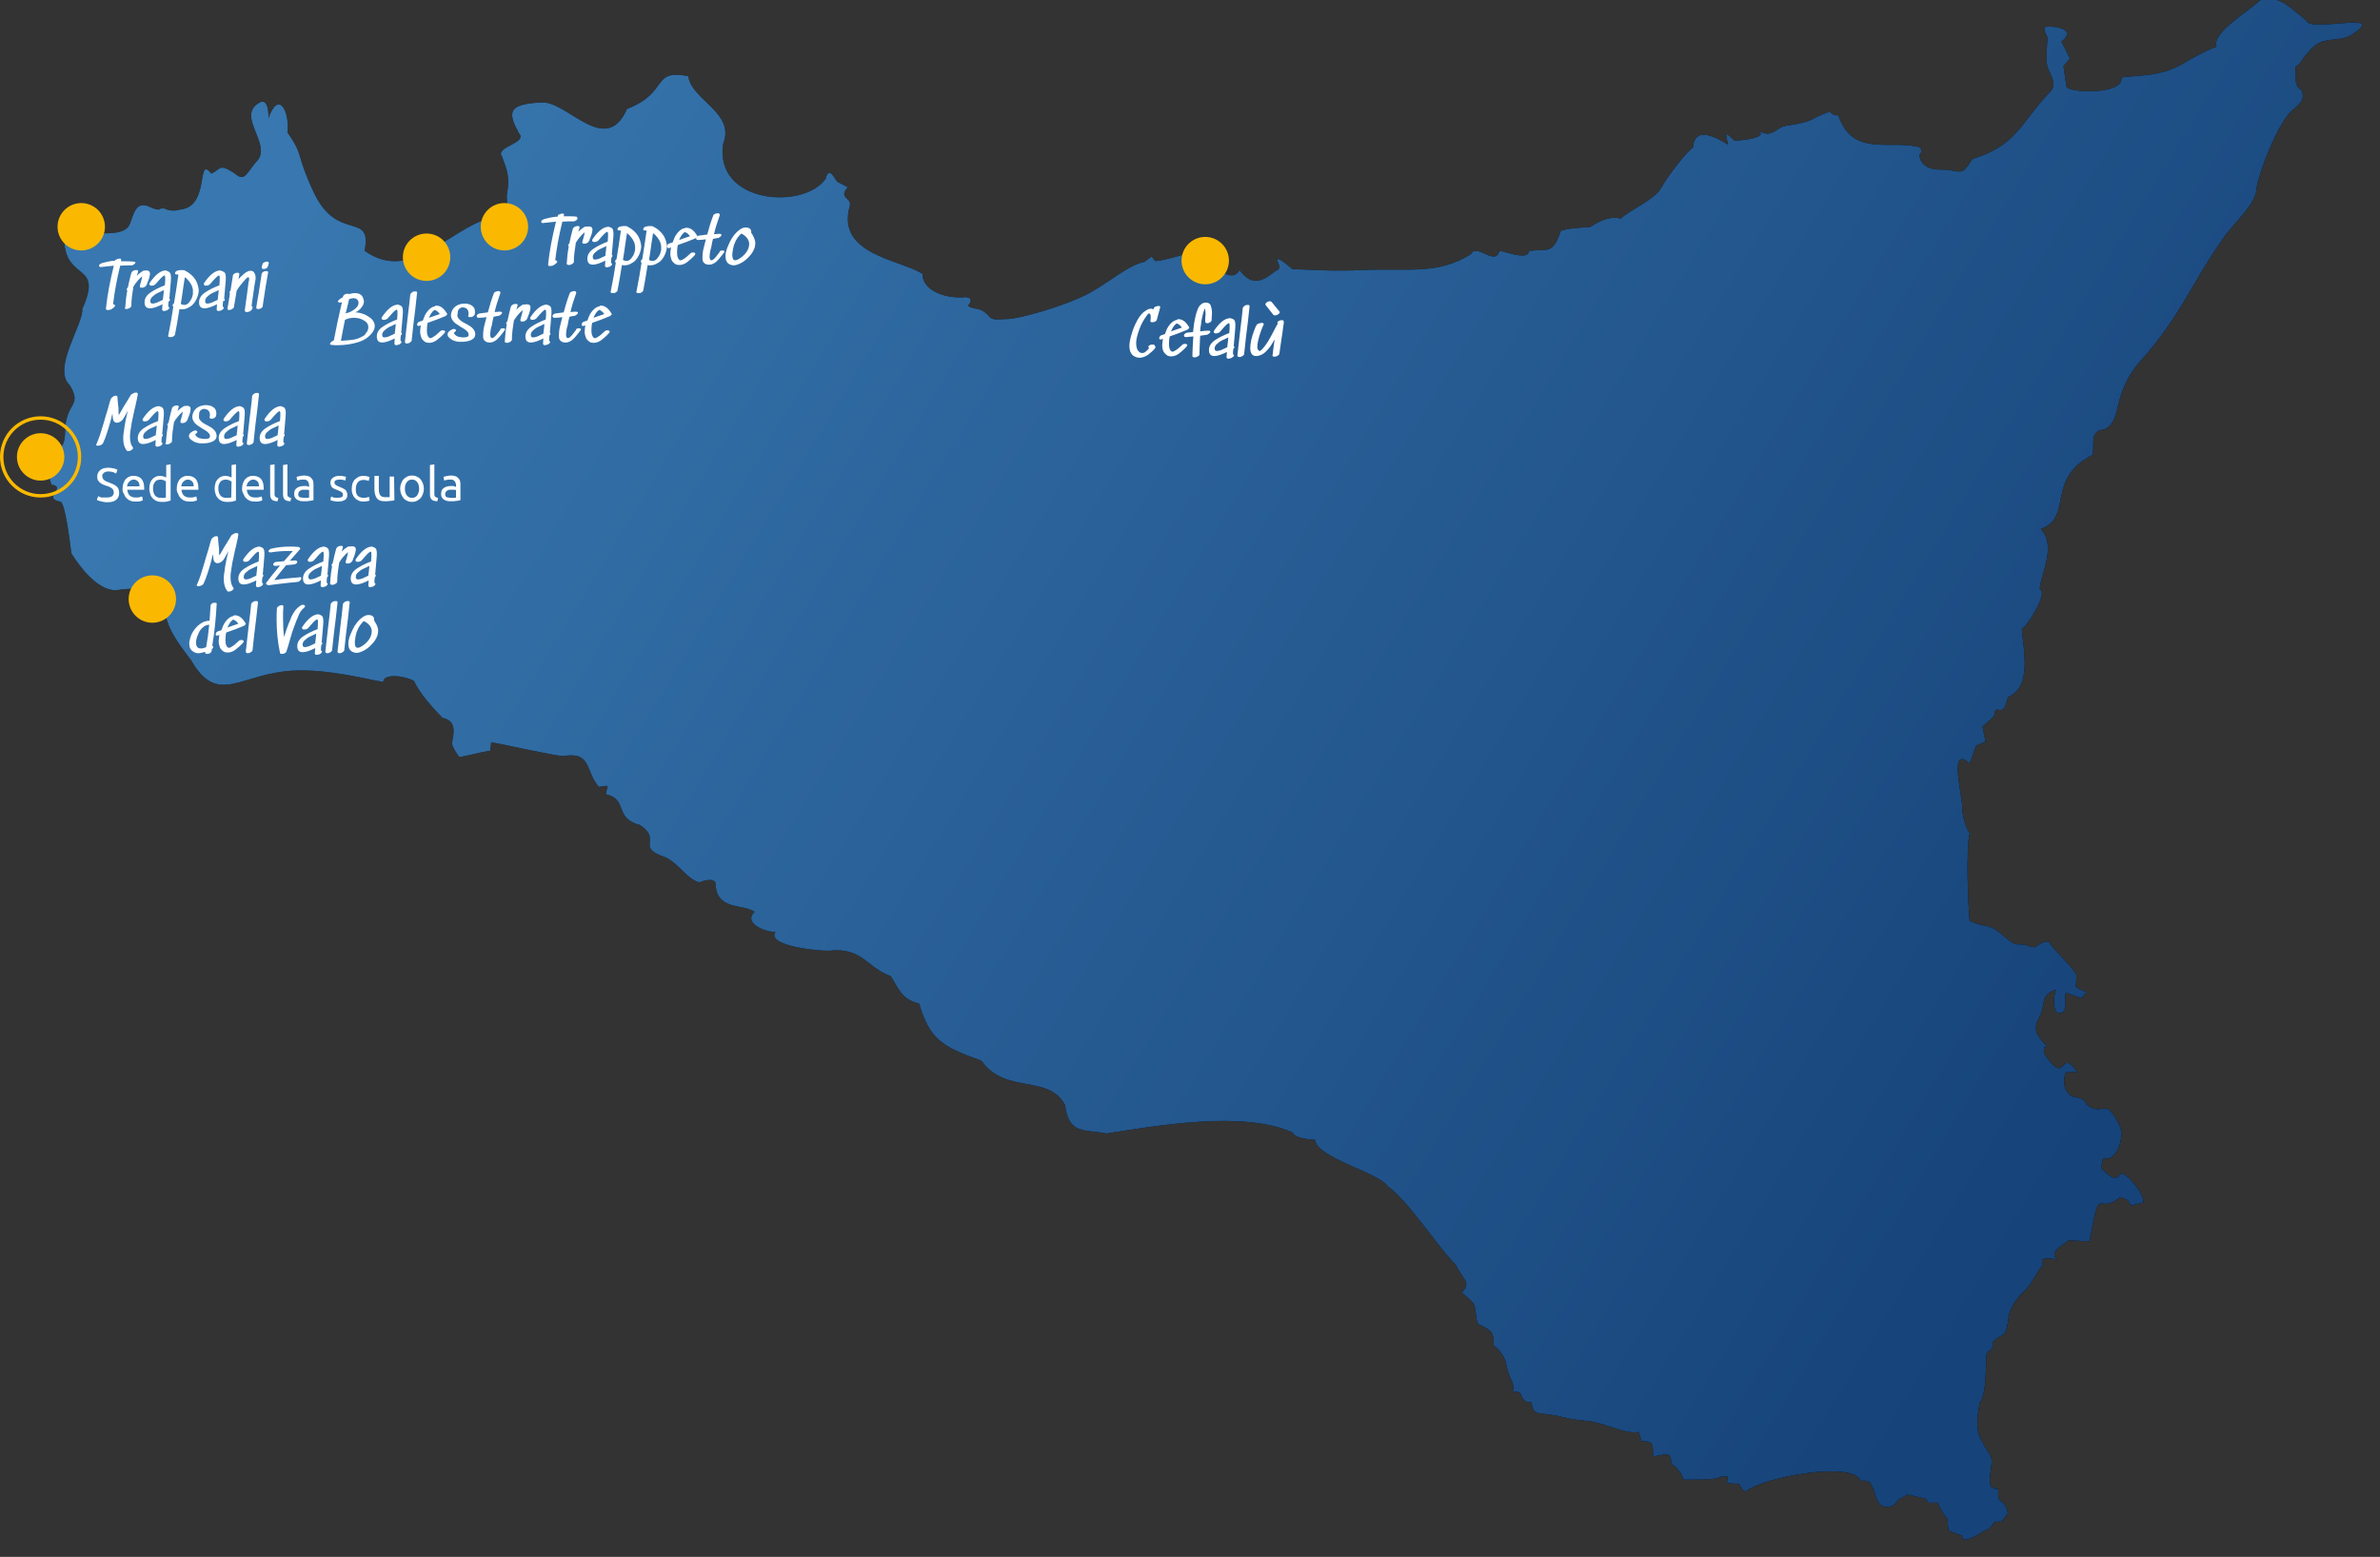 <?xml version="1.0" encoding="utf-8"?>
<!-- Generator: Adobe Illustrator 26.0.2, SVG Export Plug-In . SVG Version: 6.00 Build 0)  -->
<svg version="1.1" id="Livello_1" xmlns="http://www.w3.org/2000/svg" xmlns:xlink="http://www.w3.org/1999/xlink" x="0px" y="0px"
	 viewBox="0 0 703 460" style="enable-background:new 0 0 703 460;" xml:space="preserve">
<rect x="0" y="0" width="703" height="460" fill="#333333" stroke="none"/>
<style type="text/css">
	.st0{fill-rule:evenodd;clip-rule:evenodd;}
	.st1{fill-rule:evenodd;clip-rule:evenodd;fill:url(#a_00000090979992254314510810000006925354105239677354_);}
	.st2{enable-background:new    ;}
	.st3{fill:#FFFFFF;}
	.st4{fill-rule:evenodd;clip-rule:evenodd;fill:#FAB900;}
	.st5{fill:none;stroke:#FAB900;}
</style>
<g>
	<g>
		<path id="a_00000053534711850599592170000001611687844846123447_" class="st0" d="M62.4,51.3c-4.5-5.7-0.2,9.7-9.1,10.6
			c-2.8,0.9-4.7-0.3-4.7-0.3h-1.2c0,0,0,0.9-2.8-0.3c-5.7-3-5.1,4.8-7.2,6.2c-4.2,3.4-15.5-1-18.4,4.1c0.8,11.5,11.5,6,5.3,19.7
			c0.5,4.2-9,17.6-3.7,22.5c3.6,6-0.6,5-1.3,12.2c-0.1,6.6-1.1,7.1-5.3,5.3c0,0-5.3,4.4-5,6.9c1.3,4.1,3.2,2.9,5.6,3.1l0.6,1.9
			c4.7,0.7-2.8,4,2.5,5c1.7-0.4,3.4,16,3.4,15.3c2.1,3.4,7.4,10.9,13.1,10.9c12-1.8,3.9,2.6,14.4,5.6c0.8,5.4,2.9,8.6,7.8,15
			c8.1,14.1,14.6,3.6,31.2,3.1c9.9-0.3,20.9,2.6,25.6,3.4c0-2.6,6.3-1.9,9.1-0.3c1.8,4,6,8.4,8.4,10.9c4.5,0.9,3.2,4.9,2.8,7.5
			c0.1,1.2,1.5,3.2,2.2,4.1c2.8-0.5,6.5-1.5,9.1-1.9l0.3-2.5c3.1,0.5,17.6,3.8,21.2,4.1c8.6-1.5,6.5,4.5,10.6,9.1
			c4.1-0.7,2-0.2,2.2,2.2c6.5,1.5,2.1,7,10,9.1c6.6,4.4-1.5,6.4,7.2,9.4c4.2,1.8,6.7,6.7,10.3,7.5c0,0,3.7-1.6,4.7,0
			c0.2,8.5,7.9,6.2,11.6,8.7c-3.7,3.6,3.9,6.2,6.2,5.9c-3.1,4.2,13.2,5.8,15.9,5.6c9.7-1.1,11,5,18.1,7.5c2.5,4,3.3,6.9,8.4,8.1
			c3.1,10.5,6.6,12.7,18.4,16.9c7.1,10.1,19.7,3.8,24.7,13.1c1.1,8.9,5.9,7.1,12.2,8.4c15.6-2.4,40.4-6.8,55-0.3
			c0.8,1.9,5,2,6.6,2.2c0.7,5.4,19,9.7,21.5,13.7c6,4.2,14.6,17.7,20,23.1c2.9,5.4,4.5,5.2,1.9,8.4c0,0,2.5,1.9,3.4,3.1
			s0.6,5.6,1.6,6.2c3.9,1.9,4.4,2.2,4.4,6.2c0,0,3.1,2.2,3.7,5.6c1,5.2,2.8,5.4,1.9,8.1c0,0,2.2-0.3,2.5,0.9
			c0.9,2.2,1.6,2.3,3.1,2.2c0.4,4.7,2.6,2.6,9.1,4.4c4.7,1.2,7.5,0.9,10,1.6c4.3,1.1,9.4,3.5,12.5,2.8l0.9,2.8
			c3.9-0.3,3.2,1.3,3.4,4.4c2.8-0.1,5.6-2.2,5.3,2.2c1.4,0.5,3.4,3.2,3.7,4.7c0.5-0.1,10.1,0.3,10.9-0.9h2.2l-0.3,1.9l3.7,0.3
			c0,0,0.6,1.9,1.9,2.2c4.5-4.1,31.6-9.3,34-3.1c5.6-1.4,2.5,9,8.7,7.5c1.2,0,2.2-1.9,2.2-1.9l2.8-1.6l5.3,1.2l0.9,1.2h2.8
			c0.2,0.9,1.9,4,2.8,4.7l0.3,3.4c2.2,1.2,4.1,1.6,4.1,1.6c-0.2,3.6,6.6-1.9,7.8-1.9l1.9-2.2h1.9l1.9-2.5c-1-4.9-3.4-2-2.8-7.2
			c-5.2,0.5-0.6-7.6-2.5-10c-3.6-6.1-4.5-6.6-3.1-15.3c2.5-3.1,1.6-13,2.2-15c1.2-0.7,1.9-1.1,1.6-2.8c2.6-3.4,3.8-0.4,4.7-6.9
			c0.3-4.7,5-8.7,5-8.7c1.4-1,4-6.3,5.3-7.5c-1.7-3.1,3.8-1.4,4.1-1.6c-2.9-2.2,3-5,3.4-5.6l6.2,0.3c3.4-18.2,1.8-7.2,9.1-13.1
			l2.2,0.9l0.9,1.6l3.7-0.9c0.2-2.6-4.1-8-6.6-8.7c-1.6,3.6-5.1-0.8-5.9-1.6l0.6-2.8c4,1.3,6.4-6,5-9.4c-4.7-9.7-4.8-2.2-10-6.6
			c-0.3-1.5-2.1-1.9-4.1-2.2c-2.7-1.6-2.8-4.8-1.9-7.2h3.4c-5-7.1-3.1,2.4-7.8-2.8c-1.7-2.2-2.5-2.6-1.9-4.7c0,0,1.9,0.9-0.6-1.6
			s-2.2-5-1.2-6.6c2.5-4.2,0.1-7.1,5.3-8.7c-0.9,1.2-1.4,8.1,1.7,6.8c1.7-1.1,0.6-4.1,1.1-5.9c0,0,4.3,1.5,4.4,1.6
			c0.4,0.1,1.5-1.5,1.7-1.8c-4.4-1.8-2.8-0.8-3-5.1c-1.6-2.9-6.4-7-8.1-9.7c-1.4-0.4-3,0.8-4.1,1.6c-3-0.4-1.5-0.8-5.3-0.9
			c-2.2,0-5.3-4.7-8.7-5.3c-3.4-0.6-5.3-1.6-5.3-1.6c-0.4-3.2-1.2-21.4,0-25.9c-0.9-1.2-2.2-4.7-2.2-7.8c0-3.6-4.1-18.6,2.2-12.8
			l1.9-5.3l2.8-1.2l-0.9-4.4l3.4-3.1c0.5-4.7,2.5,1.7,4.1-5.6c7.3-3.2,4.5-14,4.1-20.3c0.7,0.6,8.1-10.5,5.3-11.6
			c0.2-4.4,5.1-12.7,0.3-17.8c9.7-3.5,1.3-14.7,15.3-21.9c0.7-2.7-1.1-7.2,3.4-7.5c5.6-2.5,2.1-10,10.3-19.7
			c12.4-13.8,15.2-23,24.7-36.5c2.8-4.4,9.7-10,10-14.7c0.6-5.2,6.8-20.4,10.6-23.4c2.6-2.2,3.7-3.1,2.8-5.9
			c-2.5-1.3-1.7-4.6-1.9-6.9c2.2-1.5,0.9-1.2,4.1-4.7c4-5,8.8-2.2,12.8-5C705.7,2.9,682,9.9,681.2,6c-5.7-4.4-7.8-7.5-13.7-5.9
			c-2.9,3-14.4,9.6-12.8,13.7c0,0-0.9,0-8.4,4.1c-7.6,5.1-14.9,4.2-19.7,5c1,5-14.8,4.7-16.2,2.8l-0.9-6.2l1.9-2.2l-2.5-5
			c4.7-3.7-1.9-4.7-4.7-4.4c-0.9,0.6,0.6,3.1,0.6,3.1s-0.3,3.4-0.3,6.9s3.7,6.2,1.2,9.1c-9.1,9.5-9.7,15.8-23.1,20
			c-3.7,5.8-2.9,3-10.3,3.1c-3.4-0.2-5.4-2.2-5.3-4.4c0,0,1.2-1.2,0-2.2c-8.5-2.3-19.8,3.1-24-9.4c-3.9-0.1-0.1-2.5-6.6,0.6
			c-4.4,2.5-8.7,1.9-10.6,3.1c-3.6,2.4-3.7,1.9-6.6,0.9c4.1,2.2-7.6,3.1-6.9,2.8c-2.9-2.7-2.6-2.5-1.9,1.2
			c-2.3-1.3-9.8-6.2-10.3,0.9c-1.5,0.7-7.7,8.7-9.4,11.9c-1.7,3.4-10.4,7.2-11.9,9.1c-3.2-0.9-6.5,0.8-9.1,2.5c0,0-7.5,0.3-8.7,1.2
			c-2.4,7.4-4.3,5-9.4,5.9c-0.1,3.2-8.4-0.5-8.7,0c-1.3,4.6-6.7-2.5-8.4,0.9c-10,6.2-18.1,4.1-32.2,4.7c-8.4,0.4-15.6-0.1-20.6-0.3
			c0,0-4.1-3.7-4.4-2.8c-0.3,0.9,1.9,2.5-0.6,3.4c-4.7,3.9-7.3,3.9-10.6-0.3c-2.6,5.4-11.5-4.9-13.1-5.9c0.4,0.4-11.8,3.9-11.9,3.1
			l-0.9-1.2l-2.2,1.6c-5.1,1-11.3,6.9-17.8,10c-4.9,2.5-18.7,7-23.4,6.9c-2.2,0-3.7,0.6-5-1.2c-2.6-2.7-4.1-1.3-5.9-2.8
			c0,0,2.2-2.2-0.6-2.5c-5.3,0.6-12.9-1.6-12.8-6.9c-7.3-4.4-25.5-5.8-21.5-20c0.7-2.6-3.5-2.2-0.6-5.6l-3.1-1.6
			c-0.6-0.6-2.5-5-3.4-0.9c-6.6,9.4-33,7.3-30.3-10.3c3.7-9.2-9.4-12.9-10.3-20c-11.2-2.1-5.4,4.8-18.1,9.7
			c-6.3,14.4-17.8-2.6-25.3-1.9c-10.4,0.4-9.7,3.3-6.6,9.1c2.7,2.9-7.3,4-5,6.9c0.6,1.9,2.5,5.3,1.6,10s1.9,6.9-2.2,7.5
			c-13.9,1.6-25.4,20.7-40,10.3c2.3-11.9-8-2.3-15-17.2c-5.6-12-2.7-10.4-7.8-17.8c0.7-6.2-2.6-12.6-5.6-4.2c0,0,0.3-6.4-2.8-4.5
			c-6.9,4.1,4.4,12.6-0.9,17.5c-2.8,3.4-3.4,5.9-6.2,3.4C64.5,48.1,65.4,50,62.4,51.3"/>
	</g>
	<g>
		
			<linearGradient id="a_00000107562475103162353630000003356106764133818787_" gradientUnits="userSpaceOnUse" x1="-15.887" y1="5.011863e-02" x2="-15.004" y2="0.403" gradientTransform="matrix(689 0 0 455 11017 60)">
			<stop  offset="0" style="stop-color:#3877AF"/>
			<stop  offset="1" style="stop-color:#164379"/>
		</linearGradient>
		
			<path id="a_00000103223950902326122170000002446272491820408223_" style="fill-rule:evenodd;clip-rule:evenodd;fill:url(#a_00000107562475103162353630000003356106764133818787_);" d="
			M62.4,51.3c-4.5-5.7-0.2,9.7-9.1,10.6c-2.8,0.9-4.7-0.3-4.7-0.3h-1.2c0,0,0,0.9-2.8-0.3c-5.7-3-5.1,4.8-7.2,6.2
			c-4.2,3.4-15.5-1-18.4,4.1c0.8,11.5,11.5,6,5.3,19.7c0.5,4.2-9,17.6-3.7,22.5c3.6,6-0.6,5-1.3,12.2c-0.1,6.6-1.1,7.1-5.3,5.3
			c0,0-5.3,4.4-5,6.9c1.3,4.1,3.2,2.9,5.6,3.1l0.6,1.9c4.7,0.7-2.8,4,2.5,5c1.7-0.4,3.4,16,3.4,15.3c2.1,3.4,7.4,10.9,13.1,10.9
			c12-1.8,3.9,2.6,14.4,5.6c0.8,5.4,2.9,8.6,7.8,15c8.1,14.1,14.6,3.6,31.2,3.1c9.9-0.3,20.9,2.6,25.6,3.4c0-2.6,6.3-1.9,9.1-0.3
			c1.8,4,6,8.4,8.4,10.9c4.5,0.9,3.2,4.9,2.8,7.5c0.1,1.2,1.5,3.2,2.2,4.1c2.8-0.5,6.5-1.5,9.1-1.9l0.3-2.5
			c3.1,0.5,17.6,3.8,21.2,4.1c8.6-1.5,6.5,4.5,10.6,9.1c4.1-0.7,2-0.2,2.2,2.2c6.5,1.5,2.1,7,10,9.1c6.6,4.4-1.5,6.4,7.2,9.4
			c4.2,1.8,6.7,6.7,10.3,7.5c0,0,3.7-1.6,4.7,0c0.2,8.5,7.9,6.2,11.6,8.7c-3.7,3.6,3.9,6.2,6.2,5.9c-3.1,4.2,13.2,5.8,15.9,5.6
			c9.7-1.1,11,5,18.1,7.5c2.5,4,3.3,6.9,8.4,8.1c3.1,10.5,6.6,12.7,18.4,16.9c7.1,10.1,19.7,3.8,24.7,13.1c1.1,8.9,5.9,7.1,12.2,8.4
			c15.6-2.4,40.4-6.8,55-0.3c0.8,1.9,5,2,6.6,2.2c0.7,5.4,19,9.7,21.5,13.7c6,4.2,14.6,17.7,20,23.1c2.9,5.4,4.5,5.2,1.9,8.4
			c0,0,2.5,1.9,3.4,3.1s0.6,5.6,1.6,6.2c3.9,1.9,4.4,2.2,4.4,6.2c0,0,3.1,2.2,3.7,5.6c1,5.2,2.8,5.4,1.9,8.1c0,0,2.2-0.3,2.5,0.9
			c0.9,2.2,1.6,2.3,3.1,2.2c0.4,4.7,2.6,2.6,9.1,4.4c4.7,1.2,7.5,0.9,10,1.6c4.3,1.1,9.4,3.5,12.5,2.8l0.9,2.8
			c3.9-0.3,3.2,1.3,3.4,4.4c2.8-0.1,5.6-2.2,5.3,2.2c1.4,0.5,3.4,3.2,3.7,4.7c0.5-0.1,10.1,0.3,10.9-0.9h2.2l-0.3,1.9l3.7,0.3
			c0,0,0.6,1.9,1.9,2.2c4.5-4.1,31.6-9.3,34-3.1c5.6-1.4,2.5,9,8.7,7.5c1.2,0,2.2-1.9,2.2-1.9l2.8-1.6l5.3,1.2l0.9,1.2h2.8
			c0.2,0.9,1.9,4,2.8,4.7l0.3,3.4c2.2,1.2,4.1,1.6,4.1,1.6c-0.2,3.6,6.6-1.9,7.8-1.9l1.9-2.2h1.9l1.9-2.5c-1-4.9-3.4-2-2.8-7.2
			c-5.2,0.5-0.6-7.6-2.5-10c-3.6-6.1-4.5-6.6-3.1-15.3c2.5-3.1,1.6-13,2.2-15c1.2-0.7,1.9-1.1,1.6-2.8c2.6-3.4,3.8-0.4,4.7-6.9
			c0.3-4.7,5-8.7,5-8.7c1.4-1,4-6.3,5.3-7.5c-1.7-3.1,3.8-1.4,4.1-1.6c-2.9-2.2,3-5,3.4-5.6l6.2,0.3c3.4-18.2,1.8-7.2,9.1-13.1
			l2.2,0.9l0.9,1.6l3.7-0.9c0.2-2.6-4.1-8-6.6-8.7c-1.6,3.6-5.1-0.8-5.9-1.6l0.6-2.8c4,1.3,6.4-6,5-9.4c-4.7-9.7-4.8-2.2-10-6.6
			c-0.3-1.5-2.1-1.9-4.1-2.2c-2.7-1.6-2.8-4.8-1.9-7.2h3.4c-5-7.1-3.1,2.4-7.8-2.8c-1.7-2.2-2.5-2.6-1.9-4.7c0,0,1.9,0.9-0.6-1.6
			s-2.2-5-1.2-6.6c2.5-4.2,0.1-7.1,5.3-8.7c-0.9,1.2-1.4,8.1,1.7,6.8c1.7-1.1,0.6-4.1,1.1-5.9c0,0,4.3,1.5,4.4,1.6
			c0.4,0.1,1.5-1.5,1.7-1.8c-4.4-1.8-2.8-0.8-3-5.1c-1.6-2.9-6.4-7-8.1-9.7c-1.4-0.4-3,0.8-4.1,1.6c-3-0.4-1.5-0.8-5.3-0.9
			c-2.2,0-5.3-4.7-8.7-5.3c-3.4-0.6-5.3-1.6-5.3-1.6c-0.4-3.2-1.2-21.4,0-25.9c-0.9-1.2-2.2-4.7-2.2-7.8c0-3.6-4.1-18.6,2.2-12.8
			l1.9-5.3l2.8-1.2l-0.9-4.4l3.4-3.1c0.5-4.7,2.5,1.7,4.1-5.6c7.3-3.2,4.5-14,4.1-20.3c0.7,0.6,8.1-10.5,5.3-11.6
			c0.2-4.4,5.1-12.7,0.3-17.8c9.7-3.5,1.3-14.7,15.3-21.9c0.7-2.7-1.1-7.2,3.4-7.5c5.6-2.5,2.1-10,10.3-19.7
			c12.4-13.8,15.2-23,24.7-36.5c2.8-4.4,9.7-10,10-14.7c0.6-5.2,6.8-20.4,10.6-23.4c2.6-2.2,3.7-3.1,2.8-5.9
			c-2.5-1.3-1.7-4.6-1.9-6.9c2.2-1.5,0.9-1.2,4.1-4.7c4-5,8.8-2.2,12.8-5C705.7,2.9,682,9.9,681.2,6c-5.7-4.4-7.8-7.5-13.7-5.9
			c-2.9,3-14.4,9.6-12.8,13.7c0,0-0.9,0-8.4,4.1c-7.6,5.1-14.9,4.2-19.7,5c1,5-14.8,4.7-16.2,2.8l-0.9-6.2l1.9-2.2l-2.5-5
			c4.7-3.7-1.9-4.7-4.7-4.4c-0.9,0.6,0.6,3.1,0.6,3.1s-0.3,3.4-0.3,6.9s3.7,6.2,1.2,9.1c-9.1,9.5-9.7,15.8-23.1,20
			c-3.7,5.8-2.9,3-10.3,3.1c-3.4-0.2-5.4-2.2-5.3-4.4c0,0,1.2-1.2,0-2.2c-8.5-2.3-19.8,3.1-24-9.4c-3.9-0.1-0.1-2.5-6.6,0.6
			c-4.4,2.5-8.7,1.9-10.6,3.1c-3.6,2.4-3.7,1.9-6.6,0.9c4.1,2.2-7.6,3.1-6.9,2.8c-2.9-2.7-2.6-2.5-1.9,1.2
			c-2.3-1.3-9.8-6.2-10.3,0.9c-1.5,0.7-7.7,8.7-9.4,11.9c-1.7,3.4-10.4,7.2-11.9,9.1c-3.2-0.9-6.5,0.8-9.1,2.5c0,0-7.5,0.3-8.7,1.2
			c-2.4,7.4-4.3,5-9.4,5.9c-0.1,3.2-8.4-0.5-8.7,0c-1.3,4.6-6.7-2.5-8.4,0.9c-10,6.2-18.1,4.1-32.2,4.7c-8.4,0.4-15.6-0.1-20.6-0.3
			c0,0-4.1-3.7-4.4-2.8c-0.3,0.9,1.9,2.5-0.6,3.4c-4.7,3.9-7.3,3.9-10.6-0.3c-2.6,5.4-11.5-4.9-13.1-5.9c0.4,0.4-11.8,3.9-11.9,3.1
			l-0.9-1.2l-2.2,1.6c-5.1,1-11.3,6.9-17.8,10c-4.9,2.5-18.7,7-23.4,6.9c-2.2,0-3.7,0.6-5-1.2c-2.6-2.7-4.1-1.3-5.9-2.8
			c0,0,2.2-2.2-0.6-2.5c-5.3,0.6-12.9-1.6-12.8-6.9c-7.3-4.4-25.5-5.8-21.5-20c0.7-2.6-3.5-2.2-0.6-5.6l-3.1-1.6
			c-0.6-0.6-2.5-5-3.4-0.9c-6.6,9.4-33,7.3-30.3-10.3c3.7-9.2-9.4-12.9-10.3-20c-11.2-2.1-5.4,4.8-18.1,9.7
			c-6.3,14.4-17.8-2.6-25.3-1.9c-10.4,0.4-9.7,3.3-6.6,9.1c2.7,2.9-7.3,4-5,6.9c0.6,1.9,2.5,5.3,1.6,10s1.9,6.9-2.2,7.5
			c-13.9,1.6-25.4,20.7-40,10.3c2.3-11.9-8-2.3-15-17.2c-5.6-12-2.7-10.4-7.8-17.8c0.7-6.2-2.6-12.6-5.6-4.2c0,0,0.3-6.4-2.8-4.5
			c-6.9,4.1,4.4,12.6-0.9,17.5c-2.8,3.4-3.4,5.9-6.2,3.4C64.5,48.1,65.4,50,62.4,51.3"/>
	</g>
	<g class="st2">
		<path class="st3" d="M40,77.5c0,0.2-0.1,0.4-0.4,0.6c-0.3,0.2-0.5,0.3-0.7,0.3c-1,0-2.2,0-3.4,0.1c-1,4.1-1.7,7.9-2.1,11.4
			c0.2,0,0.3,0.1,0.4,0.1c0.1,0.1,0.2,0.2,0.2,0.3c0,0.1-0.1,0.3-0.3,0.5L33,91.3c-0.1,0.1-0.2,0.2-0.5,0.2
			c-0.2,0.1-0.5,0.1-0.7,0.1c-0.4,0-0.5-0.1-0.5-0.5c0.4-3.9,1.2-8.1,2.3-12.5v-0.1c-1.4,0.1-2.6,0.3-3.8,0.4c-0.2,0-0.3,0-0.4-0.1
			s-0.2-0.2-0.1-0.4c0-0.2,0.1-0.3,0.3-0.4c0.2-0.1,0.4-0.2,0.6-0.3c1.2-0.3,2.4-0.6,3.9-0.7H34c0-0.2,0.2-0.3,0.5-0.4
			s0.6-0.2,0.8-0.2s0.3,0,0.4,0.1c0.1,0.1,0.1,0.2,0.1,0.3l-0.1,0.4h0.8c0.9,0,1.9,0,3,0.1C39.8,77.3,40,77.4,40,77.5z"/>
		<path class="st3" d="M43.2,79.9c0.3,0,0.6,0.1,0.8,0.2c0.2,0.2,0.3,0.4,0.3,0.8c0,0.3-0.1,0.7-0.2,1.1c-0.1,0.4-0.3,0.9-0.5,1.4
			l-0.3,0.8c-0.1,0.2-0.3,0.4-0.6,0.6S42.1,85,41.8,85c-0.2,0-0.3,0-0.4-0.1c-0.1-0.1-0.1-0.2-0.1-0.4c0.2-0.7,0.4-1.4,0.6-2.2
			c0-0.4,0.1-0.6,0.1-0.7l-0.1,0.1c-0.9,0.8-1.8,1.8-2.5,3c-0.3,1.9-0.6,3.8-0.6,5.7c0,0.2-0.2,0.4-0.5,0.6s-0.6,0.3-0.9,0.3
			c-0.2,0-0.3,0-0.5-0.1S37,91,37,90.8c0.1-1.7,0.3-3.4,0.6-5c-0.1-0.1-0.2-0.2-0.2-0.3c0-0.1,0-0.1,0.1-0.2l0.3-0.5
			c0.3-1.4,0.6-2.8,1-4.2c0.1-0.2,0.2-0.4,0.6-0.6c0.3-0.2,0.6-0.2,0.9-0.2c0.2,0,0.3,0,0.4,0.1s0.1,0.2,0.1,0.3
			c-0.2,0.7-0.3,1.1-0.4,1.3c0.7-0.7,1.4-1.2,1.9-1.5C42.6,80,43,79.9,43.2,79.9z"/>
		<path class="st3" d="M50.2,80.6c0.2,0.3,0.3,0.7,0.3,1.2v0.5c0,0.9-0.2,2.2-0.3,3.9c0,0.2-0.1,0.6-0.1,1.2c0,0.3-0.1,0.6-0.1,0.8
			c0.1,0.1,0.2,0.2,0.2,0.3c0,0.1,0,0.2-0.1,0.4L50,89h-0.2c-0.1,0.6-0.1,1.1-0.1,1.6c0.2,0.1,0.3,0.2,0.3,0.3
			c0,0.2-0.1,0.4-0.4,0.6c-0.1,0.1-0.2,0.1-0.3,0.2c-0.1,0-0.2,0.1-0.4,0.1s-0.3,0.1-0.4,0.1c-0.4,0-0.6-0.2-0.6-0.5l0.1-1.5
			c-1.6,0.8-2.8,1.2-3.7,1.2c-1.1,0-1.6-0.6-1.6-1.8c0-1.1,0.6-2.1,1.8-2.9s2.6-1.5,4.2-2.1c0-0.5,0.1-0.9,0.1-1.4
			c0-0.1,0-0.2,0-0.4c0-0.1,0-0.3,0-0.5s0-0.4-0.1-0.5l-0.1-0.1l0,0c-0.2,0-0.5,0.2-1,0.7c-0.4,0.4-1,1.1-1.7,1.9
			c-0.1,0.1-0.3,0.2-0.5,0.3c-0.2,0.1-0.4,0.1-0.7,0.1c-0.2,0-0.3,0-0.4-0.1c-0.1-0.1-0.2-0.2-0.2-0.3c0-0.1,0-0.2,0.1-0.4
			c1.7-2.5,3.3-3.7,4.8-3.7C49.7,80.2,50,80.3,50.2,80.6z M44.4,89c0,0.5,0.2,0.7,0.7,0.7c0.3,0,0.6-0.1,1-0.2s1-0.5,2-0.9
			c0-0.3,0.1-0.6,0.1-0.9s0.1-0.5,0.1-0.8l0.1-1.2c-0.8,0.4-1.4,0.7-1.9,0.9c-0.6,0.3-1.1,0.7-1.4,1c-0.4,0.3-0.6,0.7-0.7,1.1
			C44.4,88.8,44.4,88.9,44.4,89z"/>
		<path class="st3" d="M56.8,81.5c0.6,0.6,1.1,1.3,1.4,2.1c0.3,0.8,0.5,1.6,0.5,2.3c0,0.4-0.1,0.8-0.2,1.2c-0.2,0.8-0.6,1.6-1,2.2
			c-0.5,0.7-1,1.2-1.7,1.5c-0.6,0.4-1.3,0.6-2.1,0.6c-0.2,0-0.5,0-0.7-0.1c-0.5,3.1-0.9,5.6-1.3,7.5c0,0.2-0.2,0.4-0.5,0.6
			s-0.6,0.2-0.9,0.2c-0.2,0-0.4,0-0.5-0.1s-0.2-0.2-0.1-0.4c0.6-3,1.1-5.8,1.5-8.5l0,0C51,90.5,51,90.4,51,90.2
			c0-0.2,0.1-0.4,0.4-0.6c0.4-2.2,0.8-5.1,1.3-8.5h-0.2h-0.2c-0.2,0-0.4,0-0.5-0.1s-0.1-0.2-0.1-0.3c0-0.2,0.1-0.4,0.3-0.5
			c0.2-0.2,0.4-0.3,0.7-0.3c0.2,0,0.4-0.1,0.6-0.1c0.2,0,0.4,0,0.6,0c0.4,0,0.6,0,0.8,0.2C55.5,80.4,56.2,80.9,56.8,81.5z M57,86
			c0-1-0.4-1.9-1.1-2.8c-0.4-0.5-0.8-1-1.3-1.3c-0.4,2.2-0.6,4.1-0.8,5.4c-0.1,0.6-0.2,1.4-0.4,2.5c0.4,0.2,0.7,0.3,1,0.3
			c0.5,0,1-0.2,1.4-0.7c0.3-0.4,0.6-0.8,0.8-1.2c0.2-0.5,0.3-0.9,0.4-1.4C56.9,86.5,57,86.3,57,86z"/>
		<path class="st3" d="M66.4,80.6c0.2,0.3,0.3,0.7,0.3,1.2v0.5c0,0.9-0.2,2.2-0.3,3.9c0,0.2-0.1,0.6-0.1,1.2c0,0.3-0.1,0.6-0.1,0.8
			c0.1,0.1,0.2,0.2,0.2,0.3c0,0.1,0,0.2-0.1,0.4H66L65.9,89c-0.1,0.6-0.1,1.1-0.1,1.6c0.2,0.1,0.3,0.2,0.3,0.3
			c0,0.2-0.1,0.4-0.4,0.6c-0.1,0.1-0.2,0.1-0.3,0.2c-0.1,0-0.2,0.1-0.4,0.1c-0.2,0-0.3,0.1-0.4,0.1c-0.4,0-0.6-0.2-0.6-0.5l0.1-1.5
			c-1.6,0.8-2.8,1.2-3.7,1.2c-1.1,0-1.6-0.6-1.6-1.8c0-1.1,0.6-2.1,1.8-2.9s2.6-1.5,4.2-2.1c0-0.5,0.1-0.9,0.1-1.4
			c0-0.1,0-0.2,0-0.4c0-0.1,0-0.3,0-0.5s0-0.4-0.1-0.5l-0.1-0.1l0,0c-0.2,0-0.5,0.2-1,0.7c-0.4,0.4-1,1.1-1.7,1.9
			c-0.1,0.1-0.3,0.2-0.5,0.3c-0.2,0.1-0.4,0.1-0.7,0.1c-0.2,0-0.3,0-0.4-0.1c-0.1-0.1-0.2-0.2-0.2-0.3c0-0.1,0-0.2,0.1-0.4
			c1.7-2.5,3.3-3.7,4.8-3.7C65.8,80.2,66.2,80.3,66.4,80.6z M60.6,89c0,0.5,0.2,0.7,0.7,0.7c0.3,0,0.6-0.1,1-0.2s1-0.5,2-0.9
			c0-0.3,0.1-0.6,0.1-0.9s0.1-0.5,0.1-0.8l0.1-1.2c-0.8,0.4-1.4,0.7-1.9,0.9c-0.6,0.3-1.1,0.7-1.4,1c-0.4,0.3-0.6,0.7-0.7,1.1
			C60.6,88.8,60.6,88.9,60.6,89z"/>
		<path class="st3" d="M75.5,82c0,0.3,0,0.7-0.1,1c-0.1,0.4-0.1,0.7-0.2,1.1l-0.1,0.7l-0.8,5.6c0.2,0.1,0.3,0.2,0.3,0.5
			c-0.1,0.7-0.6,1.1-1.4,1.3H73c-0.2,0-0.4,0-0.5-0.1c-0.2-0.1-0.2-0.2-0.2-0.4c0.5-3.6,0.9-6.4,1.1-8.2c0,0,0-0.2,0.1-0.4
			c0-0.2,0.1-0.4,0.1-0.6c0-0.4-0.1-0.6-0.3-0.6c-0.2,0-0.4,0.2-0.8,0.6c-0.4,0.5-0.5,0.7-0.6,0.7c-0.7,0.8-1.4,1.7-2,2.7
			c-0.3,1.8-0.5,3.2-0.7,4.2l-0.1,0.6c0,0.2-0.2,0.4-0.5,0.6s-0.6,0.3-0.9,0.3c-0.2,0-0.3,0-0.4-0.1s-0.1-0.2-0.1-0.4
			c0.3-1.8,0.6-3.3,0.7-4.5c-0.1-0.1-0.1-0.2-0.1-0.3c0-0.1,0-0.1,0.1-0.2c0-0.1,0.1-0.1,0.1-0.2l0.1-0.1l0.7-4.4
			c0-0.2,0.2-0.4,0.5-0.6s0.6-0.2,0.9-0.2c0.2,0,0.3,0,0.4,0.1s0.1,0.2,0.1,0.3c-0.1,0.4-0.1,0.9-0.3,1.5l0.8-0.8
			c0.5-0.5,1-0.9,1.4-1.2c0.5-0.3,0.9-0.5,1.4-0.5c0.3,0,0.6,0.1,0.8,0.2C75.2,80.6,75.5,81.2,75.5,82z"/>
		<path class="st3" d="M78.5,84.5c-0.1,0.5-0.2,1.3-0.4,2.6c-0.2,1.3-0.4,2.4-0.5,3.4c0,0.2-0.2,0.4-0.5,0.6s-0.6,0.2-0.9,0.2
			c-0.2,0-0.3,0-0.4-0.1s-0.1-0.2-0.1-0.4c0.2-1.2,0.4-2.6,0.7-4.1c0.2-1.5,0.4-2.6,0.5-3.3l0.4-2.5c0-0.2,0.2-0.4,0.5-0.6
			s0.6-0.2,0.9-0.2c0.2,0,0.3,0,0.4,0.1s0.1,0.2,0.1,0.3L78.5,84.5z M78.8,77.3c-0.3,0-0.5,0.1-0.7,0.2c-0.3,0.1-0.4,0.3-0.5,0.4
			c-0.2,0.6-0.3,0.9-0.3,1.1v0.1c0,0.1,0,0.1,0.1,0.2c0,0.1,0.1,0.1,0.2,0.1s0.2,0.1,0.3,0.1c0.2,0,0.4-0.1,0.7-0.2
			c0.3-0.1,0.4-0.3,0.5-0.5s0.2-0.6,0.3-1.1l0,0c0-0.1,0-0.1-0.1-0.2c0-0.1-0.1-0.1-0.2-0.2C79.1,77.3,78.9,77.3,78.8,77.3z"/>
	</g>
	<g class="st2">
		<path class="st3" d="M39.4,116.2c0.3-0.2,0.6-0.2,0.9-0.2c0.3,0,0.4,0.2,0.4,0.5c-0.1,0.8-0.3,1.6-0.5,2.5s-0.3,1.5-0.4,1.7
			c-0.4,1.9-0.7,3.3-0.9,4.2l-0.1,0.7c-0.1,0.7-0.2,1.3-0.3,1.9s-0.1,1.1-0.1,1.7c0,1.3,0.3,2.3,0.8,2.9c0.1,0.1,0.1,0.2,0.1,0.3
			c0,0.2-0.2,0.4-0.5,0.6c-0.3,0.2-0.6,0.3-0.9,0.3c-0.3,0-0.4-0.1-0.5-0.2c-0.6-0.8-1-1.9-1-3.4c0-0.6,0-1.1,0.1-1.7
			c0.1-0.5,0.2-1.2,0.3-2.1c0.2-1.2,0.5-2.8,1-4.7c0,0,0,0,0,0.1c-0.1,0.1-0.2,0.4-0.5,0.9c-0.4,0.7-0.7,1.3-1,1.7s-0.7,0.7-1.2,0.9
			c-0.2,0.1-0.4,0.1-0.6,0.1c-0.4,0-0.7-0.2-0.9-0.5s-0.3-0.7-0.3-1.3l-0.1-0.9c-0.1,0.3-0.2,0.7-0.3,1.2l-0.3,1.2
			c-0.4,1.5-0.8,2.7-1.1,3.6c-0.3,1-0.7,1.9-1.1,2.8c-0.1,0.2-0.3,0.3-0.6,0.5c-0.3,0.1-0.6,0.2-0.9,0.2c-0.2,0-0.3,0-0.4-0.1
			s-0.1-0.1-0.1-0.2c0-0.1,0-0.1,0.1-0.2c0.4-1,0.8-1.9,1.1-2.9c0.3-1,0.7-2.3,1.2-3.9l0.3-1.1c0.5-1.6,0.9-2.9,1.1-3.7l0.1-0.4
			c0.1-0.4,0.2-0.7,0.3-1s0.2-0.5,0.4-0.7c0.1-0.1,0.3-0.2,0.5-0.4c0.3-0.1,0.5-0.2,0.7-0.2c0.3,0,0.5,0.2,0.5,0.5
			c0,0.5,0.1,1.3,0.2,2.4l0.1,0.8c0,0.1,0,0.3,0,0.6c0,0.6,0,1.1,0.1,1.4l0.5-0.8c0.1-0.3,0.5-0.8,0.9-1.6c0.6-1,1.4-2.2,2.2-3.6
			C38.9,116.5,39.1,116.4,39.4,116.2z"/>
		<path class="st3" d="M48.1,120.6c0.2,0.3,0.3,0.7,0.3,1.2v0.5c0,0.9-0.2,2.2-0.3,3.9c0,0.2-0.1,0.6-0.1,1.2c0,0.3-0.1,0.6-0.1,0.8
			c0.1,0.1,0.2,0.2,0.2,0.3s0,0.2-0.1,0.4l-0.1,0.1l-0.1,0.1c-0.1,0.6-0.1,1.1-0.1,1.6c0.2,0.1,0.3,0.2,0.3,0.3
			c0,0.2-0.1,0.4-0.4,0.6c-0.1,0.1-0.2,0.1-0.3,0.2c-0.1,0-0.2,0.1-0.4,0.1s-0.3,0.1-0.4,0.1c-0.4,0-0.6-0.2-0.6-0.5L46,130
			c-1.6,0.8-2.8,1.2-3.7,1.2c-1.1,0-1.6-0.6-1.6-1.8c0-1.1,0.6-2.1,1.8-2.9s2.6-1.5,4.2-2.1c0-0.5,0.1-0.9,0.1-1.4
			c0-0.1,0-0.2,0-0.4c0-0.1,0-0.3,0-0.5s0-0.4-0.1-0.5l-0.1-0.1l0,0c-0.2,0-0.5,0.2-1,0.7c-0.4,0.4-1,1.1-1.7,1.9
			c-0.1,0.1-0.3,0.2-0.5,0.3c-0.2,0.1-0.4,0.1-0.7,0.1c-0.2,0-0.3,0-0.4-0.1c-0.1-0.1-0.2-0.2-0.2-0.3c0-0.1,0-0.2,0.1-0.4
			c1.7-2.5,3.3-3.7,4.8-3.7C47.6,120.2,47.9,120.3,48.1,120.6z M42.3,129c0,0.5,0.2,0.7,0.7,0.7c0.3,0,0.6-0.1,1-0.2
			c0.4-0.1,1-0.5,2-0.9c0-0.3,0.1-0.6,0.1-0.9c0-0.3,0.1-0.5,0.1-0.8l0.1-1.2c-0.8,0.4-1.4,0.7-1.9,0.9c-0.6,0.3-1.1,0.7-1.4,1
			c-0.4,0.3-0.6,0.7-0.7,1.1C42.3,128.8,42.3,128.9,42.3,129z"/>
		<path class="st3" d="M55.2,119.9c0.3,0,0.6,0.1,0.8,0.2c0.2,0.2,0.3,0.4,0.3,0.8c0,0.3-0.1,0.7-0.2,1.1c-0.1,0.4-0.3,0.9-0.5,1.4
			l-0.3,0.8c-0.1,0.2-0.3,0.4-0.6,0.6s-0.6,0.2-0.9,0.2c-0.2,0-0.3,0-0.4-0.1c-0.1-0.1-0.1-0.2-0.1-0.4c0.2-0.7,0.4-1.4,0.6-2.2
			c0-0.4,0.1-0.6,0.1-0.7l-0.1,0.1c-0.9,0.8-1.8,1.8-2.5,3c-0.3,1.9-0.6,3.8-0.6,5.7c0,0.2-0.2,0.4-0.5,0.6
			c-0.3,0.2-0.6,0.3-0.9,0.3c-0.2,0-0.3,0-0.5-0.1s0.1-0.2,0.1-0.4c0.1-1.7,0.3-3.4,0.6-5c-0.1-0.1-0.2-0.2-0.2-0.3
			c0-0.1,0-0.1,0.1-0.2l0.3-0.5c0.3-1.4,0.6-2.8,1-4.2c0.1-0.2,0.2-0.4,0.6-0.6c0.3-0.2,0.6-0.2,0.9-0.2c0.2,0,0.3,0,0.4,0.1
			s0.1,0.2,0.1,0.3c-0.2,0.7-0.3,1.1-0.4,1.3c0.7-0.7,1.4-1.2,1.9-1.5C54.6,120,54.9,119.9,55.2,119.9z"/>
		<path class="st3" d="M59,124c0.2,0.3,0.5,0.6,0.9,0.9c0.3,0.2,0.8,0.5,1.4,0.8c0.8,0.4,1.4,0.8,1.8,1.2c0.4,0.4,0.7,0.8,0.8,1.3
			c0,0.2,0.1,0.4,0.1,0.5c0,0.8-0.4,1.4-1.3,1.8c-0.9,0.4-1.9,0.5-3,0.5c-0.4,0-0.8,0-1.2-0.1s-0.8-0.2-1.2-0.4s-0.8-0.5-1.1-0.8
			s-0.4-0.6-0.4-0.9c0-0.5,0.4-1,1.2-1.4c0.2-0.1,0.4-0.2,0.6-0.2c0.2,0,0.4,0,0.5,0.1s0.2,0.2,0.2,0.3c0,0.2-0.2,0.4-0.5,0.6
			c-0.1,0-0.1,0.1-0.1,0.2c0,0.1,0.1,0.3,0.3,0.5s0.4,0.3,0.5,0.4c0.4,0.2,0.9,0.3,1.7,0.4c0.1,0,0.3,0,0.5,0c0.4,0,0.8-0.1,1-0.2
			s0.4-0.4,0.3-0.8c0-0.5-0.6-1.1-1.6-1.7l-0.7-0.4c-0.6-0.4-1.1-0.7-1.5-1s-0.7-0.6-1-1.1s-0.4-0.9-0.4-1.4c0-0.3,0.1-0.6,0.2-1
			c0.3-0.8,0.8-1.4,1.5-1.8s1.5-0.6,2.3-0.6c0.9,0,1.6,0.2,2.2,0.6c0.6,0.4,0.9,1,0.9,1.8c0,0.3,0,0.5-0.1,0.8
			c0,0.2-0.2,0.4-0.5,0.6s-0.6,0.2-0.9,0.2c-0.2,0-0.3,0-0.4-0.1c-0.1-0.1-0.1-0.2-0.1-0.3c0.1-0.3,0.1-0.5,0.1-0.8
			c0-0.4-0.1-0.7-0.3-1s-0.5-0.5-0.9-0.6c-0.2,0-0.4-0.1-0.5-0.1c-0.4,0-0.8,0.2-1.1,0.5s-0.4,0.7-0.4,1.2
			C58.7,123.3,58.8,123.7,59,124z"/>
		<path class="st3" d="M72,120.6c0.2,0.3,0.3,0.7,0.3,1.2v0.5c0,0.9-0.2,2.2-0.3,3.9c0,0.2-0.1,0.6-0.1,1.2c0,0.3-0.1,0.6-0.1,0.8
			c0.1,0.1,0.2,0.2,0.2,0.3s0,0.2-0.1,0.4l-0.1,0.1l-0.1,0.1c-0.1,0.6-0.1,1.1-0.1,1.6c0.2,0.1,0.3,0.2,0.3,0.3
			c0,0.2-0.1,0.4-0.4,0.6c-0.1,0.1-0.2,0.1-0.3,0.2c-0.1,0-0.2,0.1-0.4,0.1c-0.2,0-0.3,0.1-0.4,0.1c-0.4,0-0.6-0.2-0.6-0.5l0.1-1.5
			c-1.6,0.8-2.8,1.2-3.7,1.2c-1.1,0-1.6-0.6-1.6-1.8c0-1.1,0.6-2.1,1.8-2.9s2.6-1.5,4.2-2.1c0-0.5,0.1-0.9,0.1-1.4
			c0-0.1,0-0.2,0-0.4c0-0.1,0-0.3,0-0.5s0-0.4-0.1-0.5l-0.1-0.1l0,0c-0.2,0-0.5,0.2-1,0.7c-0.4,0.4-1,1.1-1.7,1.9
			c-0.1,0.1-0.3,0.2-0.5,0.3c-0.2,0.1-0.4,0.1-0.7,0.1c-0.2,0-0.3,0-0.4-0.1s-0.2-0.2-0.2-0.3c0-0.1,0-0.2,0.1-0.4
			c1.7-2.5,3.3-3.7,4.8-3.7C71.4,120.2,71.8,120.3,72,120.6z M66.2,129c0,0.5,0.2,0.7,0.7,0.7c0.3,0,0.6-0.1,1-0.2
			c0.4-0.1,1-0.5,2-0.9c0-0.3,0.1-0.6,0.1-0.9c0-0.3,0.1-0.5,0.1-0.8l0.1-1.2c-0.8,0.4-1.4,0.7-1.9,0.9c-0.6,0.3-1.1,0.7-1.4,1
			c-0.4,0.3-0.6,0.7-0.7,1.1C66.2,128.8,66.2,128.9,66.2,129z"/>
		<path class="st3" d="M75.1,116.3c0.3-0.2,0.6-0.2,0.9-0.2c0.2,0,0.3,0,0.4,0.1s0.1,0.2,0.1,0.3c-0.3,3.1-0.7,6.3-1.1,9.4l-0.5,4.7
			c0,0.2-0.2,0.4-0.5,0.6c-0.3,0.2-0.6,0.3-0.9,0.3c-0.4,0-0.6-0.2-0.6-0.5l0.8-7.1c0.4-3.3,0.7-5.7,0.8-7
			C74.6,116.7,74.8,116.5,75.1,116.3z"/>
		<path class="st3" d="M84.1,120.6c0.2,0.3,0.3,0.7,0.3,1.2v0.5c0,0.9-0.2,2.2-0.3,3.9c0,0.2-0.1,0.6-0.1,1.2c0,0.3-0.1,0.6-0.1,0.8
			c0.1,0.1,0.2,0.2,0.2,0.3s0,0.2-0.1,0.4l-0.1,0.1l-0.1,0.1c-0.1,0.6-0.1,1.1-0.1,1.6c0.2,0.1,0.3,0.2,0.3,0.3
			c0,0.2-0.1,0.4-0.4,0.6c-0.1,0.1-0.2,0.1-0.3,0.2c-0.1,0-0.2,0.1-0.4,0.1c-0.2,0-0.3,0.1-0.4,0.1c-0.4,0-0.6-0.2-0.6-0.5L82,130
			c-1.6,0.8-2.8,1.2-3.7,1.2c-1.1,0-1.6-0.6-1.6-1.8c0-1.1,0.6-2.1,1.8-2.9s2.6-1.5,4.2-2.1c0-0.5,0.1-0.9,0.1-1.4
			c0-0.1,0-0.2,0-0.4c0-0.1,0-0.3,0-0.5s0-0.4-0.1-0.5l-0.1-0.1l0,0c-0.2,0-0.5,0.2-1,0.7c-0.4,0.4-1,1.1-1.7,1.9
			c-0.1,0.1-0.3,0.2-0.5,0.3c-0.2,0.1-0.4,0.1-0.7,0.1c-0.2,0-0.3,0-0.4-0.1s-0.2-0.2-0.2-0.3c0-0.1,0-0.2,0.1-0.4
			c1.7-2.5,3.3-3.7,4.8-3.7C83.5,120.2,83.9,120.3,84.1,120.6z M78.3,129c0,0.5,0.2,0.7,0.7,0.7c0.3,0,0.6-0.1,1-0.2
			c0.4-0.1,1-0.5,2-0.9c0-0.3,0.1-0.6,0.1-0.9c0-0.3,0.1-0.5,0.1-0.8l0.1-1.2c-0.8,0.4-1.4,0.7-1.9,0.9c-0.6,0.3-1.1,0.7-1.4,1
			c-0.4,0.3-0.6,0.7-0.7,1.1C78.3,128.8,78.3,128.9,78.3,129z"/>
	</g>
	<g class="st2">
		<path class="st3" d="M31.5,147c1.4,0,2.1-0.5,2.1-1.5c0-0.3-0.1-0.6-0.2-0.8s-0.3-0.4-0.5-0.5c-0.2-0.2-0.5-0.3-0.7-0.4
			s-0.6-0.2-0.9-0.3c-0.4-0.1-0.7-0.3-1-0.4c-0.3-0.2-0.6-0.3-0.8-0.5s-0.4-0.5-0.6-0.7c-0.1-0.3-0.2-0.6-0.2-1c0-0.8,0.3-1.5,0.9-2
			s1.4-0.7,2.4-0.7c0.6,0,1.1,0.1,1.6,0.2c0.5,0.1,0.8,0.3,1.1,0.4l-0.4,1.1c-0.2-0.1-0.5-0.2-0.9-0.4c-0.4-0.1-0.8-0.2-1.4-0.2
			c-0.3,0-0.5,0-0.7,0.1s-0.4,0.1-0.6,0.3s-0.3,0.3-0.4,0.4c-0.1,0.2-0.1,0.4-0.1,0.6c0,0.3,0.1,0.5,0.2,0.7s0.2,0.3,0.4,0.5
			c0.2,0.1,0.4,0.3,0.7,0.4c0.2,0.1,0.5,0.2,0.8,0.3c0.4,0.2,0.8,0.3,1.2,0.5s0.7,0.4,0.9,0.6c0.3,0.2,0.5,0.5,0.6,0.8
			s0.2,0.7,0.2,1.2c0,0.8-0.3,1.5-0.9,2c-0.6,0.5-1.5,0.7-2.6,0.7c-0.4,0-0.7,0-1.1-0.1c-0.3-0.1-0.6-0.1-0.9-0.2s-0.5-0.1-0.7-0.2
			c-0.2-0.1-0.3-0.1-0.4-0.2l0.4-1.1c0.2,0.1,0.5,0.3,1,0.4C30.3,147,30.8,147,31.5,147z"/>
		<path class="st3" d="M36.2,144.4c0-0.6,0.1-1.2,0.3-1.7s0.4-0.9,0.7-1.2s0.7-0.6,1.1-0.7c0.4-0.2,0.8-0.2,1.2-0.2
			c1,0,1.7,0.3,2.3,0.9c0.5,0.6,0.8,1.5,0.8,2.8c0,0.1,0,0.1,0,0.2s0,0.2,0,0.2h-5c0.1,0.8,0.3,1.3,0.7,1.7s1,0.6,1.8,0.6
			c0.5,0,0.8,0,1.2-0.1c0.3-0.1,0.5-0.2,0.7-0.2l0.2,1.1c-0.2,0.1-0.4,0.2-0.8,0.3c-0.4,0.1-0.8,0.1-1.4,0.1c-0.6,0-1.2-0.1-1.6-0.3
			c-0.5-0.2-0.8-0.5-1.1-0.8s-0.5-0.7-0.7-1.2C36.2,145.4,36.2,144.9,36.2,144.4z M41.2,143.7c0-0.6-0.1-1.1-0.4-1.4
			s-0.7-0.6-1.3-0.6c-0.3,0-0.6,0.1-0.8,0.2c-0.2,0.1-0.4,0.3-0.6,0.5s-0.3,0.4-0.4,0.6c-0.1,0.2-0.1,0.5-0.2,0.7H41.2z"/>
		<path class="st3" d="M49.1,137.4l1.3-0.2v10.7c-0.3,0.1-0.7,0.2-1.1,0.3s-1,0.1-1.6,0.1s-1.1-0.1-1.5-0.3s-0.8-0.4-1.1-0.8
			c-0.3-0.3-0.6-0.7-0.7-1.2c-0.2-0.5-0.3-1-0.3-1.6s0.1-1.1,0.2-1.5c0.1-0.5,0.4-0.9,0.6-1.2c0.3-0.3,0.6-0.6,1-0.8
			s0.9-0.3,1.4-0.3c0.4,0,0.8,0.1,1.1,0.2c0.3,0.1,0.6,0.2,0.7,0.3C49.1,141.1,49.1,137.4,49.1,137.4z M49.1,142.3
			c-0.2-0.1-0.4-0.3-0.7-0.4c-0.3-0.1-0.6-0.2-1-0.2s-0.7,0.1-1,0.2c-0.3,0.1-0.5,0.3-0.7,0.6s-0.3,0.5-0.4,0.8
			c-0.1,0.3-0.1,0.7-0.1,1.1c0,0.8,0.2,1.5,0.6,2s1,0.7,1.7,0.7c0.4,0,0.7,0,0.9,0s0.4-0.1,0.6-0.1v-4.7H49.1z"/>
		<path class="st3" d="M52.2,144.4c0-0.6,0.1-1.2,0.3-1.7s0.4-0.9,0.7-1.2s0.7-0.6,1.1-0.7c0.4-0.2,0.8-0.2,1.2-0.2
			c1,0,1.7,0.3,2.3,0.9c0.5,0.6,0.8,1.5,0.8,2.8c0,0.1,0,0.1,0,0.2s0,0.2,0,0.2h-5c0.1,0.8,0.3,1.3,0.7,1.7s1,0.6,1.8,0.6
			c0.5,0,0.8,0,1.2-0.1c0.3-0.1,0.5-0.2,0.7-0.2l0.2,1.1c-0.2,0.1-0.4,0.2-0.8,0.3c-0.4,0.1-0.8,0.1-1.4,0.1c-0.6,0-1.2-0.1-1.6-0.3
			c-0.5-0.2-0.8-0.5-1.1-0.8s-0.5-0.7-0.7-1.2C52.3,145.4,52.2,144.9,52.2,144.4z M57.2,143.7c0-0.6-0.1-1.1-0.4-1.4
			s-0.7-0.6-1.3-0.6c-0.3,0-0.6,0.1-0.8,0.2c-0.2,0.1-0.4,0.3-0.6,0.5s-0.3,0.4-0.4,0.6c-0.1,0.2-0.1,0.5-0.2,0.7H57.2z"/>
		<path class="st3" d="M68.4,137.4l1.3-0.2v10.7c-0.3,0.1-0.7,0.2-1.1,0.3s-1,0.1-1.6,0.1s-1.1-0.1-1.5-0.3s-0.8-0.4-1.1-0.8
			c-0.3-0.3-0.6-0.7-0.7-1.2c-0.2-0.5-0.3-1-0.3-1.6s0.1-1.1,0.2-1.5c0.1-0.5,0.4-0.9,0.6-1.2c0.3-0.3,0.6-0.6,1-0.8
			s0.9-0.3,1.4-0.3c0.4,0,0.8,0.1,1.1,0.2c0.3,0.1,0.6,0.2,0.7,0.3C68.4,141.1,68.4,137.4,68.4,137.4z M68.4,142.3
			c-0.2-0.1-0.4-0.3-0.7-0.4c-0.3-0.1-0.6-0.2-1-0.2s-0.7,0.1-1,0.2c-0.3,0.1-0.5,0.3-0.7,0.6s-0.3,0.5-0.4,0.8s-0.1,0.7-0.1,1.1
			c0,0.8,0.2,1.5,0.6,2s1,0.7,1.7,0.7c0.4,0,0.7,0,0.9,0c0.2,0,0.4-0.1,0.6-0.1L68.4,142.3L68.4,142.3z"/>
		<path class="st3" d="M71.5,144.4c0-0.6,0.1-1.2,0.3-1.7c0.2-0.5,0.4-0.9,0.7-1.2c0.3-0.3,0.7-0.6,1.1-0.7c0.4-0.2,0.8-0.2,1.2-0.2
			c1,0,1.7,0.3,2.3,0.9c0.5,0.6,0.8,1.5,0.8,2.8c0,0.1,0,0.1,0,0.2s0,0.2,0,0.2h-5c0.1,0.8,0.3,1.3,0.7,1.7c0.4,0.4,1,0.6,1.8,0.6
			c0.5,0,0.8,0,1.2-0.1c0.3-0.1,0.5-0.2,0.7-0.2l0.2,1.1c-0.2,0.1-0.4,0.2-0.8,0.3s-0.8,0.1-1.4,0.1s-1.2-0.1-1.6-0.3
			c-0.5-0.2-0.8-0.5-1.1-0.8c-0.3-0.3-0.5-0.7-0.7-1.2C71.6,145.4,71.5,144.9,71.5,144.4z M76.5,143.7c0-0.6-0.1-1.1-0.4-1.4
			s-0.7-0.6-1.3-0.6c-0.3,0-0.6,0.1-0.8,0.2c-0.2,0.1-0.4,0.3-0.6,0.5s-0.3,0.4-0.4,0.6c-0.1,0.2-0.1,0.5-0.2,0.7H76.5z"/>
		<path class="st3" d="M82,148.1c-0.8,0-1.4-0.2-1.7-0.5c-0.3-0.3-0.5-0.8-0.5-1.5v-8.7l1.3-0.2v8.8c0,0.2,0,0.4,0.1,0.5
			c0,0.1,0.1,0.3,0.2,0.3s0.2,0.1,0.3,0.2c0.1,0,0.3,0.1,0.5,0.1L82,148.1z"/>
		<path class="st3" d="M85.8,148.1c-0.8,0-1.4-0.2-1.7-0.5c-0.3-0.3-0.5-0.8-0.5-1.5v-8.7l1.3-0.2v8.8c0,0.2,0,0.4,0.1,0.5
			c0,0.1,0.1,0.3,0.2,0.3s0.2,0.1,0.3,0.2c0.1,0,0.3,0.1,0.5,0.1L85.8,148.1z"/>
		<path class="st3" d="M89.8,140.5c0.5,0,1,0.1,1.3,0.2c0.4,0.1,0.6,0.3,0.9,0.6c0.2,0.2,0.4,0.5,0.5,0.9s0.1,0.7,0.1,1.1v4.5
			c-0.1,0-0.3,0-0.5,0.1c-0.2,0-0.4,0.1-0.7,0.1s-0.5,0.1-0.8,0.1s-0.6,0-0.9,0c-0.4,0-0.8,0-1.1-0.1s-0.6-0.2-0.9-0.4
			s-0.4-0.4-0.6-0.7s-0.2-0.7-0.2-1.1c0-0.4,0.1-0.7,0.2-1c0.2-0.3,0.4-0.5,0.7-0.7c0.3-0.2,0.6-0.3,1-0.4c0.4-0.1,0.8-0.1,1.2-0.1
			c0.1,0,0.3,0,0.4,0s0.3,0,0.4,0.1s0.2,0,0.3,0.1s0.2,0,0.2,0v-0.4c0-0.2,0-0.4-0.1-0.6c0-0.2-0.1-0.4-0.3-0.6
			c-0.1-0.2-0.3-0.3-0.5-0.4c-0.2-0.1-0.5-0.1-0.8-0.1c-0.4,0-0.8,0-1.1,0.1c-0.3,0.1-0.6,0.1-0.7,0.2l-0.2-1.1
			c0.2-0.1,0.4-0.1,0.8-0.2C88.9,140.6,89.3,140.5,89.8,140.5z M89.9,147.1c0.3,0,0.6,0,0.8,0c0.2,0,0.4,0,0.6-0.1v-2.2
			c-0.1,0-0.2-0.1-0.5-0.1c-0.2,0-0.5,0-0.8,0c-0.2,0-0.4,0-0.6,0s-0.4,0.1-0.6,0.2c-0.2,0.1-0.3,0.2-0.5,0.4
			c-0.1,0.2-0.2,0.4-0.2,0.6c0,0.5,0.1,0.8,0.4,1C89,147,89.4,147.1,89.9,147.1z"/>
		<path class="st3" d="M99.7,147.1c0.5,0,0.9-0.1,1.2-0.2c0.3-0.1,0.4-0.4,0.4-0.7s-0.1-0.6-0.4-0.8s-0.7-0.4-1.2-0.6
			c-0.3-0.1-0.5-0.2-0.8-0.3s-0.5-0.3-0.7-0.4c-0.2-0.2-0.3-0.3-0.4-0.6c-0.1-0.2-0.2-0.5-0.2-0.8c0-0.6,0.2-1.2,0.7-1.5
			c0.5-0.4,1.1-0.6,1.9-0.6c0.2,0,0.4,0,0.6,0s0.4,0.1,0.6,0.1s0.3,0.1,0.5,0.1c0.1,0,0.2,0.1,0.3,0.1L102,142
			c-0.1-0.1-0.4-0.2-0.7-0.2c-0.3-0.1-0.7-0.1-1.1-0.1s-0.7,0.1-1,0.2c-0.3,0.1-0.4,0.4-0.4,0.7c0,0.2,0,0.3,0.1,0.4
			s0.2,0.2,0.3,0.3c0.1,0.1,0.3,0.2,0.5,0.3s0.4,0.2,0.7,0.3c0.3,0.1,0.7,0.3,0.9,0.4c0.3,0.1,0.5,0.3,0.7,0.4
			c0.2,0.2,0.3,0.4,0.4,0.6s0.2,0.5,0.2,0.9c0,0.7-0.2,1.2-0.7,1.5s-1.2,0.5-2.1,0.5c-0.6,0-1.1-0.1-1.5-0.2
			c-0.4-0.1-0.6-0.2-0.7-0.2l0.2-1.1c0.1,0.1,0.4,0.1,0.7,0.3C98.7,147,99.1,147.1,99.7,147.1z"/>
		<path class="st3" d="M107.4,148.2c-0.6,0-1.1-0.1-1.5-0.3s-0.8-0.4-1.1-0.8c-0.3-0.3-0.5-0.7-0.7-1.2s-0.2-1-0.2-1.5
			s0.1-1.1,0.2-1.5c0.2-0.5,0.4-0.9,0.7-1.2s0.7-0.6,1.1-0.8s0.9-0.3,1.4-0.3c0.3,0,0.7,0,1,0.1s0.6,0.1,0.9,0.3l-0.3,1.1
			c-0.2-0.1-0.4-0.2-0.7-0.2c-0.3-0.1-0.5-0.1-0.8-0.1c-0.7,0-1.3,0.2-1.7,0.7s-0.6,1.1-0.6,2c0,0.4,0,0.8,0.1,1.1s0.2,0.6,0.4,0.8
			s0.4,0.4,0.7,0.5s0.7,0.2,1.1,0.2c0.3,0,0.7,0,0.9-0.1c0.3-0.1,0.5-0.1,0.7-0.2l0.2,1.1c-0.1,0-0.2,0.1-0.3,0.1
			c-0.1,0-0.3,0.1-0.5,0.1s-0.4,0.1-0.6,0.1C107.7,148.2,107.6,148.2,107.4,148.2z"/>
		<path class="st3" d="M116.5,147.8c-0.3,0.1-0.7,0.2-1.2,0.2c-0.5,0.1-1.1,0.1-1.7,0.1s-1-0.1-1.4-0.2c-0.4-0.2-0.7-0.4-0.9-0.7
			s-0.4-0.7-0.5-1.1s-0.2-0.9-0.2-1.4v-4.1h1.3v3.8c0,0.9,0.1,1.5,0.4,1.9s0.8,0.6,1.4,0.6c0.1,0,0.3,0,0.4,0s0.3,0,0.4,0
			s0.2,0,0.4,0s0.2,0,0.2,0v-6.1h1.3L116.5,147.8L116.5,147.8z"/>
		<path class="st3" d="M125.2,144.4c0,0.6-0.1,1.1-0.3,1.6s-0.4,0.9-0.7,1.2s-0.7,0.6-1.1,0.8s-0.9,0.3-1.4,0.3s-1-0.1-1.4-0.3
			s-0.8-0.4-1.1-0.8s-0.5-0.7-0.7-1.2s-0.3-1-0.3-1.6s0.1-1.1,0.3-1.6c0.2-0.5,0.4-0.9,0.7-1.2s0.7-0.6,1.1-0.8s0.9-0.3,1.4-0.3
			s1,0.1,1.4,0.3s0.8,0.4,1.1,0.8s0.5,0.7,0.7,1.2C125.1,143.3,125.2,143.8,125.2,144.4z M123.8,144.4c0-0.8-0.2-1.5-0.6-2
			s-0.9-0.7-1.5-0.7s-1.1,0.2-1.5,0.7s-0.6,1.1-0.6,2s0.2,1.5,0.6,2s0.9,0.7,1.5,0.7s1.1-0.2,1.5-0.7
			C123.6,145.8,123.8,145.2,123.8,144.4z"/>
		<path class="st3" d="M129.2,148.1c-0.8,0-1.4-0.2-1.7-0.5c-0.3-0.3-0.5-0.8-0.5-1.5v-8.7l1.3-0.2v8.8c0,0.2,0,0.4,0.1,0.5
			c0,0.1,0.1,0.3,0.2,0.3s0.2,0.1,0.3,0.2c0.1,0,0.3,0.1,0.5,0.1L129.2,148.1z"/>
		<path class="st3" d="M133.2,140.5c0.5,0,1,0.1,1.3,0.2c0.4,0.1,0.6,0.3,0.9,0.6c0.2,0.2,0.4,0.5,0.5,0.9s0.1,0.7,0.1,1.1v4.5
			c-0.1,0-0.3,0-0.5,0.1c-0.2,0-0.4,0.1-0.7,0.1s-0.5,0.1-0.8,0.1s-0.6,0-0.9,0c-0.4,0-0.8,0-1.1-0.1s-0.6-0.2-0.9-0.4
			s-0.4-0.4-0.6-0.7s-0.2-0.7-0.2-1.1c0-0.4,0.1-0.7,0.2-1c0.2-0.3,0.4-0.5,0.7-0.7s0.6-0.3,1-0.4c0.4-0.1,0.8-0.1,1.2-0.1
			c0.1,0,0.3,0,0.4,0c0.1,0,0.3,0,0.4,0.1s0.2,0,0.3,0.1s0.2,0,0.2,0v-0.4c0-0.2,0-0.4-0.1-0.6c0-0.2-0.1-0.4-0.3-0.6
			c-0.1-0.2-0.3-0.3-0.5-0.4c-0.2-0.1-0.5-0.1-0.8-0.1c-0.4,0-0.8,0-1.1,0.1s-0.6,0.1-0.7,0.2l-0.2-1.1c0.2-0.1,0.4-0.1,0.8-0.2
			C132.3,140.6,132.7,140.5,133.2,140.5z M133.3,147.1c0.3,0,0.6,0,0.8,0s0.4,0,0.6-0.1v-2.2c-0.1,0-0.2-0.1-0.5-0.1
			c-0.2,0-0.5,0-0.8,0c-0.2,0-0.4,0-0.6,0c-0.2,0-0.4,0.1-0.6,0.2c-0.2,0.1-0.3,0.2-0.5,0.4c-0.1,0.2-0.2,0.4-0.2,0.6
			c0,0.5,0.1,0.8,0.4,1C132.4,147,132.8,147.1,133.3,147.1z"/>
	</g>
	<g class="st2">
		<path class="st3" d="M69.1,157.7c0.3-0.2,0.6-0.2,0.9-0.2s0.4,0.2,0.4,0.5c-0.1,0.8-0.3,1.6-0.5,2.5c-0.2,0.9-0.3,1.5-0.4,1.7
			c-0.4,1.9-0.7,3.3-0.9,4.2l-0.1,0.7c-0.1,0.7-0.2,1.3-0.3,1.9c-0.1,0.6-0.1,1.1-0.1,1.7c0,1.3,0.3,2.3,0.8,2.9
			c0.1,0.1,0.1,0.2,0.1,0.3c0,0.2-0.2,0.4-0.5,0.6c-0.3,0.2-0.6,0.3-0.9,0.3c-0.3,0-0.4-0.1-0.5-0.2c-0.6-0.8-1-1.9-1-3.4
			c0-0.6,0-1.1,0.1-1.7c0.1-0.5,0.2-1.2,0.3-2.1c0.2-1.2,0.5-2.8,1-4.7c0,0,0,0,0,0.1c-0.1,0.1-0.2,0.4-0.5,0.9
			c-0.4,0.7-0.7,1.3-1,1.7c-0.3,0.4-0.7,0.7-1.2,0.9c-0.2,0.1-0.4,0.1-0.6,0.1c-0.4,0-0.7-0.2-0.9-0.5s-0.3-0.7-0.3-1.3l-0.1-0.9
			c-0.1,0.3-0.2,0.7-0.3,1.2l-0.3,1.2c-0.4,1.5-0.8,2.7-1.1,3.6c-0.3,1-0.7,1.9-1.1,2.8c-0.1,0.2-0.3,0.3-0.6,0.5
			c-0.3,0.1-0.6,0.2-0.9,0.2c-0.2,0-0.3,0-0.4-0.1s-0.1-0.1-0.1-0.2c0-0.1,0-0.1,0.1-0.2c0.4-1,0.8-1.9,1.1-2.9s0.7-2.3,1.2-3.9
			l0.3-1.1c0.5-1.6,0.9-2.9,1.1-3.7l0.1-0.4c0.1-0.4,0.2-0.7,0.3-1s0.2-0.5,0.4-0.7c0.1-0.1,0.3-0.2,0.5-0.4
			c0.3-0.1,0.5-0.2,0.7-0.2c0.3,0,0.5,0.2,0.5,0.5c0,0.5,0.1,1.3,0.2,2.4l0.1,0.8c0,0.1,0,0.3,0,0.6c0,0.6,0,1.1,0.1,1.4l0.5-0.8
			c0.1-0.3,0.5-0.8,0.9-1.6c0.6-1,1.4-2.2,2.2-3.6C68.5,158.1,68.7,157.9,69.1,157.7z"/>
		<path class="st3" d="M77.8,162.1c0.2,0.3,0.3,0.7,0.3,1.2v0.5c0,0.9-0.2,2.2-0.3,3.9c0,0.2-0.1,0.6-0.1,1.2c0,0.3-0.1,0.6-0.1,0.8
			c0.1,0.1,0.2,0.2,0.2,0.3s0,0.2-0.1,0.4l-0.1,0.1l-0.1,0.1c-0.1,0.6-0.1,1.1-0.1,1.6c0.2,0.1,0.3,0.2,0.3,0.3
			c0,0.2-0.1,0.4-0.4,0.6c-0.1,0.1-0.2,0.1-0.3,0.2c-0.1,0-0.2,0.1-0.4,0.1c-0.2,0-0.3,0.1-0.4,0.1c-0.4,0-0.6-0.2-0.6-0.5l0.1-1.5
			c-1.6,0.8-2.8,1.2-3.7,1.2c-1.1,0-1.6-0.6-1.6-1.8c0-1.1,0.6-2.1,1.8-2.9c1.2-0.8,2.6-1.5,4.2-2.1c0-0.5,0.1-0.9,0.1-1.4
			c0-0.1,0-0.2,0-0.4c0-0.1,0-0.3,0-0.5s0-0.4-0.1-0.5l-0.1-0.1l0,0c-0.2,0-0.5,0.2-1,0.7c-0.4,0.4-1,1.1-1.7,1.9
			c-0.1,0.1-0.3,0.2-0.5,0.3s-0.4,0.1-0.7,0.1c-0.2,0-0.3,0-0.4-0.1s-0.2-0.2-0.2-0.3s0-0.2,0.1-0.4c1.7-2.5,3.3-3.7,4.8-3.7
			C77.2,161.7,77.6,161.8,77.8,162.1z M72,170.5c0,0.5,0.2,0.7,0.7,0.7c0.3,0,0.6-0.1,1-0.2c0.4-0.1,1-0.5,2-0.9
			c0-0.3,0.1-0.6,0.1-0.9c0-0.3,0.1-0.5,0.1-0.8l0.1-1.2c-0.8,0.4-1.4,0.7-1.9,0.9c-0.6,0.3-1.1,0.7-1.4,1c-0.4,0.3-0.6,0.7-0.7,1.1
			C72,170.3,72,170.4,72,170.5z"/>
		<path class="st3" d="M88.9,170.6c0.1,0.1,0.1,0.1,0.1,0.3s-0.1,0.4-0.3,0.6c-0.2,0.2-0.4,0.3-0.6,0.4c-0.6,0.1-1.6,0.2-2.9,0.3
			c-2.5,0.3-4.4,0.5-5.7,0.7c-0.2,0-0.4,0-0.6-0.1s-0.3-0.2-0.3-0.4c0-0.1,0-0.2,0.1-0.3c1-1.3,2.3-3,4-5l-1.4,0.1
			c-0.2,0-0.3,0-0.4-0.1s-0.2-0.2-0.2-0.3c0-0.3,0.1-0.4,0.4-0.6s0.5-0.2,0.8-0.2c0.4,0,1.1-0.1,2-0.2l2.6-3c-0.2,0-0.6,0-1.1,0
			c-1.7,0-3.5,0.1-5.3,0.4c-0.1,0-0.2,0-0.3,0c-0.3,0-0.5-0.1-0.5-0.3s0.1-0.3,0.3-0.5s0.4-0.3,0.6-0.3c1.7-0.4,3.5-0.6,5.5-0.6
			c0.7,0,1.5,0,2.4,0.1c0.2,0,0.3,0.1,0.4,0.2c0.1,0.1,0.2,0.2,0.2,0.3s-0.1,0.2-0.2,0.3c-1,1.1-1.9,2.2-2.9,3.3
			c0.8-0.1,1.4-0.1,1.6-0.1s0.3,0,0.4,0.1s0.2,0.2,0.2,0.3c0,0.3-0.1,0.4-0.4,0.6c-0.2,0.1-0.5,0.2-0.8,0.2l-2.1,0.2
			c-1.2,1.4-2.3,2.9-3.5,4.4c2.4-0.4,4.8-0.6,7.2-0.8C88.7,170.5,88.9,170.5,88.9,170.6z"/>
		<path class="st3" d="M96.9,162.1c0.2,0.3,0.3,0.7,0.3,1.2v0.5c0,0.9-0.2,2.2-0.3,3.9c0,0.2-0.1,0.6-0.1,1.2c0,0.3-0.1,0.6-0.1,0.8
			c0.1,0.1,0.2,0.2,0.2,0.3s0,0.2-0.1,0.4l-0.1,0.1l-0.1,0.1c-0.1,0.6-0.1,1.1-0.1,1.6c0.2,0.1,0.3,0.2,0.3,0.3
			c0,0.2-0.1,0.4-0.4,0.6c-0.1,0.1-0.2,0.1-0.3,0.2c-0.1,0-0.2,0.1-0.4,0.1c-0.2,0-0.3,0.1-0.4,0.1c-0.4,0-0.6-0.2-0.6-0.5l0.1-1.5
			c-1.6,0.8-2.8,1.2-3.7,1.2c-1.1,0-1.6-0.6-1.6-1.8c0-1.1,0.6-2.1,1.8-2.9s2.6-1.5,4.2-2.1c0-0.5,0.1-0.9,0.1-1.4
			c0-0.1,0-0.2,0-0.4c0-0.1,0-0.3,0-0.5s0-0.4-0.1-0.5l-0.1-0.1l0,0c-0.2,0-0.5,0.2-1,0.7c-0.4,0.4-1,1.1-1.7,1.9
			c-0.1,0.1-0.3,0.2-0.5,0.3s-0.4,0.1-0.7,0.1c-0.2,0-0.3,0-0.4-0.1s-0.2-0.2-0.2-0.3s0-0.2,0.1-0.4c1.7-2.5,3.3-3.7,4.8-3.7
			C96.3,161.7,96.7,161.8,96.9,162.1z M91.1,170.5c0,0.5,0.2,0.7,0.7,0.7c0.3,0,0.6-0.1,1-0.2c0.4-0.1,1-0.5,2-0.9
			c0-0.3,0.1-0.6,0.1-0.9c0-0.3,0.1-0.5,0.1-0.8l0.1-1.2c-0.8,0.4-1.4,0.7-1.9,0.9c-0.6,0.3-1.1,0.7-1.4,1c-0.4,0.3-0.6,0.7-0.7,1.1
			C91.1,170.3,91.1,170.4,91.1,170.5z"/>
		<path class="st3" d="M104,161.4c0.3,0,0.6,0.1,0.8,0.2c0.2,0.2,0.3,0.4,0.3,0.8c0,0.3-0.1,0.7-0.2,1.1c-0.1,0.4-0.3,0.9-0.5,1.4
			l-0.3,0.8c-0.1,0.2-0.3,0.4-0.6,0.6c-0.3,0.2-0.6,0.2-0.9,0.2c-0.2,0-0.3,0-0.4-0.1s-0.1-0.2-0.1-0.4c0.2-0.7,0.4-1.4,0.6-2.2
			c0-0.4,0.1-0.6,0.1-0.7l-0.1,0.1c-0.9,0.8-1.8,1.8-2.5,3c-0.3,1.9-0.6,3.8-0.6,5.7c0,0.2-0.2,0.4-0.5,0.6
			c-0.3,0.2-0.6,0.3-0.9,0.3c-0.2,0-0.3,0-0.5-0.1s-0.2-0.2-0.2-0.4c0.1-1.7,0.3-3.4,0.6-5c-0.1-0.1-0.2-0.2-0.2-0.3s0-0.1,0.1-0.2
			l0.3-0.5c0.3-1.4,0.6-2.8,1-4.2c0.1-0.2,0.2-0.4,0.6-0.6c0.3-0.2,0.6-0.2,0.9-0.2c0.2,0,0.3,0,0.4,0.1s0.1,0.2,0.1,0.3
			c-0.2,0.7-0.3,1.1-0.4,1.3c0.7-0.7,1.4-1.2,1.9-1.5C103.4,161.5,103.7,161.4,104,161.4z"/>
		<path class="st3" d="M111,162.1c0.2,0.3,0.3,0.7,0.3,1.2v0.5c0,0.9-0.2,2.2-0.3,3.9c0,0.2-0.1,0.6-0.1,1.2c0,0.3-0.1,0.6-0.1,0.8
			c0.1,0.1,0.2,0.2,0.2,0.3s0,0.2-0.1,0.4l-0.1,0.1l-0.1,0.1c-0.1,0.6-0.1,1.1-0.1,1.6c0.2,0.1,0.3,0.2,0.3,0.3
			c0,0.2-0.1,0.4-0.4,0.6c-0.1,0.1-0.2,0.1-0.3,0.2c-0.1,0-0.2,0.1-0.4,0.1c-0.2,0-0.3,0.1-0.4,0.1c-0.4,0-0.6-0.2-0.6-0.5l0.1-1.5
			c-1.6,0.8-2.8,1.2-3.7,1.2c-1.1,0-1.6-0.6-1.6-1.8c0-1.1,0.6-2.1,1.8-2.9s2.6-1.5,4.2-2.1c0-0.5,0.1-0.9,0.1-1.4
			c0-0.1,0-0.2,0-0.4c0-0.1,0-0.3,0-0.5s0-0.4-0.1-0.5l-0.1-0.1l0,0c-0.2,0-0.5,0.2-1,0.7c-0.4,0.4-1,1.1-1.7,1.9
			c-0.1,0.1-0.3,0.2-0.5,0.3s-0.4,0.1-0.7,0.1c-0.2,0-0.3,0-0.4-0.1s-0.2-0.2-0.2-0.3s0-0.2,0.1-0.4c1.7-2.5,3.3-3.7,4.8-3.7
			C110.4,161.7,110.8,161.8,111,162.1z M105.1,170.5c0,0.5,0.2,0.7,0.7,0.7c0.3,0,0.6-0.1,1-0.2c0.4-0.1,1-0.5,2-0.9
			c0-0.3,0.1-0.6,0.1-0.9c0-0.3,0.1-0.5,0.1-0.8l0.1-1.2c-0.8,0.4-1.4,0.7-1.9,0.9c-0.6,0.3-1.1,0.7-1.4,1c-0.4,0.3-0.6,0.7-0.7,1.1
			C105.2,170.3,105.1,170.4,105.1,170.5z"/>
	</g>
	<g class="st2">
		<path class="st3" d="M62.6,178.3c0.3-0.2,0.6-0.2,0.9-0.2c0.4,0,0.6,0.1,0.5,0.4c-0.2,4-0.6,8-1.3,12.3c0.2,0.1,0.3,0.2,0.3,0.4
			s-0.1,0.4-0.4,0.5l-0.1,0.7c0,0.2-0.2,0.4-0.5,0.6c-0.3,0.2-0.6,0.2-0.9,0.2c-0.2,0-0.3,0-0.4-0.1s-0.1-0.2-0.1-0.4
			c0-0.1,0-0.1,0-0.1c-0.8,0.2-1.4,0.4-1.9,0.4c-0.6,0-1.1-0.1-1.5-0.4c-0.4-0.2-0.8-0.6-1-1s-0.3-0.9-0.3-1.5c0-0.2,0-0.5,0.1-0.8
			c0.2-1,0.5-1.9,1.1-2.8s1.2-1.6,2.1-2.2c0.8-0.6,1.7-0.9,2.7-0.9c0.1-1.6,0.2-3.1,0.3-4.5C62.2,178.7,62.4,178.5,62.6,178.3z
			 M59.3,191.6c0.4,0,1-0.1,1.6-0.4c0.4-2.2,0.7-4.4,0.9-6.6l0,0c-0.6,0-1.2,0.2-1.8,0.7c-0.5,0.4-1,1-1.3,1.7s-0.6,1.3-0.7,2
			c-0.1,0.3-0.1,0.6-0.1,0.9c0,0.7,0.2,1.2,0.6,1.5C58.6,191.5,58.9,191.6,59.3,191.6z"/>
		<path class="st3" d="M69.4,181.8c1.2,0,2.2,0.8,3.1,2.3c0,0,0.1,0.1,0.1,0.2c0,0.1-0.1,0.3-0.3,0.4c-0.1,0.1-0.3,0.3-0.5,0.3
			c-1.2,0.5-2.9,1.2-5,1.9c-0.1,0.6-0.2,1.2-0.2,1.9c0,0.3,0,0.5,0,0.6c0,0.5,0.1,1,0.3,1.4c0.1,0.1,0.1,0.3,0.3,0.4
			c0.1,0.1,0.2,0.2,0.3,0.2c0,0,0.1,0,0.2,0c0.1,0,0.2,0,0.3-0.1c0.1,0,0.2-0.1,0.4-0.2c0.3-0.2,0.7-0.4,1-0.7
			c0.3-0.3,0.7-0.6,1.1-1c0.2-0.2,0.4-0.3,0.8-0.3c0.2,0,0.4,0,0.5,0.1s0.2,0.2,0.2,0.3s-0.1,0.2-0.2,0.4c-0.7,0.8-1.5,1.5-2.3,2.1
			c-0.8,0.6-1.6,0.8-2.3,0.8c-0.4,0-0.7-0.1-1-0.2c-0.5-0.3-0.9-0.7-1.2-1.2c-0.2-0.6-0.4-1.2-0.4-1.9c0-0.6,0.1-1.2,0.2-1.9h-0.1
			l-0.1,0.1c-0.2,0.1-0.3,0.1-0.4,0.1c-0.2,0-0.3,0-0.4-0.1s-0.1-0.2-0.1-0.3c0-0.2,0.1-0.3,0.2-0.5c0.1-0.2,0.3-0.3,0.6-0.4
			l0.9-0.3c0.1-0.3,0.3-0.8,0.5-1.3c0.3-0.7,0.8-1.4,1.3-1.9s1.1-0.9,1.8-1C69,181.8,69.2,181.8,69.4,181.8z M67.2,185.4
			c1.2-0.4,2.2-0.8,3.2-1.1c-0.4-0.6-0.8-0.9-1.2-1.1c-0.1,0-0.2-0.1-0.2-0.1h-0.1l0,0h-0.1C68.1,183.6,67.6,184.4,67.2,185.4z"/>
		<path class="st3" d="M74.8,177.8c0.3-0.2,0.6-0.2,0.9-0.2c0.2,0,0.3,0,0.4,0.1s0.1,0.2,0.1,0.3c-0.3,3.1-0.7,6.3-1.1,9.4l-0.5,4.7
			c0,0.2-0.2,0.4-0.5,0.6c-0.3,0.2-0.6,0.3-0.9,0.3c-0.4,0-0.6-0.2-0.6-0.5l0.8-7.1c0.4-3.3,0.7-5.7,0.8-7
			C74.3,178.2,74.5,178,74.8,177.8z"/>
		<path class="st3" d="M90.1,179.1c0,0.2-0.1,0.3-0.3,0.5c-0.6,0.5-1.2,1.2-1.5,2s-0.8,1.8-1.2,3l-0.2,0.5c-0.4,1.1-0.8,2.2-1.1,3.4
			s-0.6,1.9-0.6,2.1c-0.2,0.7-0.4,1.3-0.6,1.9c0,0.2-0.2,0.3-0.5,0.5s-0.6,0.2-0.9,0.2s-0.5-0.1-0.5-0.3c-0.7-3.3-1-6.6-1-9.9
			c0-1.1,0-2.2,0.1-3.3c0-0.2,0.2-0.4,0.5-0.6c0.3-0.2,0.6-0.3,0.9-0.3c0.2,0,0.3,0,0.4,0.1s0.1,0.2,0.1,0.3
			c-0.1,1.2-0.1,2.3-0.1,3.3c0,2.1,0.1,4,0.3,5.7c0.6-1.8,1-3.1,1.3-3.8c0.4-0.9,0.7-1.7,0.9-2.2s0.6-1.1,1-1.7
			c0.4-0.6,0.9-1,1.4-1.4c0.4-0.3,0.7-0.4,1-0.4c0.1,0,0.3,0,0.4,0.1C90,178.8,90.1,178.9,90.1,179.1z"/>
		<path class="st3" d="M95.2,182.1c0.2,0.3,0.3,0.7,0.3,1.2v0.5c0,0.9-0.2,2.2-0.3,3.9c0,0.2-0.1,0.6-0.1,1.2c0,0.3-0.1,0.6-0.1,0.8
			c0.1,0.1,0.2,0.2,0.2,0.3s0,0.2-0.1,0.4l-0.1,0.1l-0.1,0.1c-0.1,0.6-0.1,1.1-0.1,1.6c0.2,0.1,0.3,0.2,0.3,0.3
			c0,0.2-0.1,0.4-0.4,0.6c-0.1,0.1-0.2,0.1-0.3,0.2c-0.1,0-0.2,0.1-0.4,0.1c-0.2,0-0.3,0.1-0.4,0.1c-0.4,0-0.6-0.2-0.6-0.5l0.1-1.5
			c-1.6,0.8-2.8,1.2-3.7,1.2c-1.1,0-1.6-0.6-1.6-1.8c0-1.1,0.6-2.1,1.8-2.9s2.6-1.5,4.2-2.1c0-0.5,0.1-0.9,0.1-1.4
			c0-0.1,0-0.2,0-0.4c0-0.1,0-0.3,0-0.5s0-0.4-0.1-0.5l-0.1-0.1l0,0c-0.2,0-0.5,0.2-1,0.7c-0.4,0.4-1,1.1-1.7,1.9
			c-0.1,0.1-0.3,0.2-0.5,0.3s-0.4,0.1-0.7,0.1c-0.2,0-0.3,0-0.4-0.1s-0.2-0.2-0.2-0.3s0-0.2,0.1-0.4c1.7-2.5,3.3-3.7,4.8-3.7
			C94.6,181.7,95,181.8,95.2,182.1z M89.4,190.5c0,0.5,0.2,0.7,0.7,0.7c0.3,0,0.6-0.1,1-0.2c0.4-0.1,1-0.5,2-0.9
			c0-0.3,0.1-0.6,0.1-0.9c0-0.3,0.1-0.5,0.1-0.8l0.1-1.2c-0.8,0.4-1.4,0.7-1.9,0.9c-0.6,0.3-1.1,0.7-1.4,1c-0.4,0.3-0.6,0.7-0.7,1.1
			C89.4,190.3,89.4,190.4,89.4,190.5z"/>
		<path class="st3" d="M98.3,177.8c0.3-0.2,0.6-0.2,0.9-0.2c0.2,0,0.3,0,0.4,0.1s0.1,0.2,0.1,0.3c-0.3,3.1-0.7,6.3-1.1,9.4l-0.5,4.7
			c0,0.2-0.2,0.4-0.5,0.6c-0.3,0.2-0.6,0.3-0.9,0.3c-0.4,0-0.6-0.2-0.6-0.5l0.8-7.1c0.4-3.3,0.7-5.7,0.8-7
			C97.8,178.2,98,178,98.3,177.8z"/>
		<path class="st3" d="M101.9,177.8c0.3-0.2,0.6-0.2,0.9-0.2c0.2,0,0.3,0,0.4,0.1s0.1,0.2,0.1,0.3c-0.3,3.1-0.7,6.3-1.1,9.4
			l-0.5,4.7c0,0.2-0.2,0.4-0.5,0.6c-0.3,0.2-0.6,0.3-0.9,0.3c-0.4,0-0.6-0.2-0.6-0.5l0.8-7.1c0.4-3.3,0.7-5.7,0.8-7
			C101.5,178.2,101.6,178,101.9,177.8z"/>
		<path class="st3" d="M111.3,184.7c0.2,0.5,0.4,1.1,0.4,1.6c0,0.8-0.2,1.7-0.7,2.5c-0.3,0.6-0.8,1.2-1.4,1.8s-1.3,1.2-2.1,1.6
			c-0.8,0.4-1.5,0.7-2.2,0.7c-0.4,0-0.8-0.1-1.2-0.3c-0.8-0.4-1.2-1.2-1.2-2.4c0-0.8,0.2-1.7,0.6-2.7s0.8-1.8,1.2-2.5
			c1-1.6,2.1-2.6,3.2-3.1c0.3-0.1,0.6-0.2,1-0.2s0.8,0.1,1.1,0.3c0.3,0.2,0.5,0.5,0.5,1v0.1c0,0,0,0.1,0,0.2
			C110.7,183.7,111,184.2,111.3,184.7z M107.5,183.5c-0.4,0.3-0.7,0.7-1.1,1.2c-0.5,0.7-0.8,1.4-1.1,2.2c-0.1,0.3-0.2,0.8-0.3,1.3
			c-0.1,0.6-0.2,1.1-0.2,1.6s0.1,0.9,0.2,1.2s0.4,0.4,0.7,0.4c0.3,0,0.5-0.1,0.9-0.3c0.9-0.5,1.7-1.2,2.3-2c0.6-0.8,0.9-1.7,0.9-2.6
			C109.8,185.3,109,184.3,107.5,183.5z"/>
	</g>
	<g class="st2">
		<path class="st3" d="M341.3,90.6c0.3-0.1,0.6-0.2,0.9-0.2c0.2,0,0.3,0,0.4,0.1s0.1,0.1,0.1,0.3l-1,3.7c-0.1,0.2-0.2,0.4-0.5,0.5
			c-0.3,0.2-0.6,0.2-0.9,0.2c-0.2,0-0.3,0-0.4-0.1s-0.1-0.2-0.1-0.3c0.1-0.4,0.1-0.8,0.1-1.1c0-0.7-0.2-1.1-0.5-1.1
			c-0.1,0-0.3,0.1-0.5,0.4s-0.4,0.6-0.7,1c-0.9,1.3-1.6,2.9-2.1,4.6c-0.2,0.6-0.3,1.2-0.4,1.6c-0.1,0.5-0.1,1-0.1,1.4
			c0,0.5,0.1,0.9,0.2,1.3s0.3,0.7,0.6,1c0.3,0.3,0.6,0.4,1,0.4c0.3,0,0.7-0.1,1-0.4c0.3-0.2,0.7-0.6,1-1l-0.1-0.2
			c0-0.1-0.1-0.1-0.1-0.2c0-0.2,0.1-0.4,0.4-0.5c0.3-0.2,0.6-0.2,0.9-0.2s0.5,0.1,0.6,0.3l0.2,0.4v0.1c0,0.1,0,0.1-0.1,0.2
			c0,0.1-0.1,0.1-0.1,0.2c-0.6,0.7-1.3,1.3-2.1,1.9c-0.8,0.5-1.6,0.8-2.4,0.8c-0.6,0-1.2-0.2-1.7-0.5c-0.9-0.6-1.3-1.6-1.3-3
			c0-0.9,0.2-1.9,0.6-3.3c0.4-1.5,1-2.9,1.7-4.2c0.7-1.3,1.5-2.3,2.5-2.9c0.6-0.4,1.1-0.6,1.6-0.6c0.2,0,0.5,0.1,0.7,0.2l0.1-0.3
			C340.8,90.9,341,90.8,341.3,90.6z"/>
		<path class="st3" d="M348.1,94.3c1.2,0,2.2,0.8,3.1,2.3c0,0,0.1,0.1,0.1,0.2s-0.1,0.3-0.3,0.4c-0.1,0.1-0.3,0.3-0.5,0.3
			c-1.2,0.5-2.9,1.2-5,1.9c-0.1,0.6-0.2,1.2-0.2,1.9c0,0.3,0,0.5,0,0.6c0,0.5,0.1,1,0.3,1.4c0.1,0.1,0.1,0.3,0.3,0.4
			c0.1,0.1,0.2,0.2,0.3,0.2c0,0,0.1,0,0.2,0s0.2,0,0.3-0.1s0.2-0.1,0.4-0.2c0.3-0.2,0.7-0.4,1-0.7c0.3-0.3,0.7-0.6,1.1-1
			c0.2-0.2,0.4-0.3,0.8-0.3c0.2,0,0.4,0,0.5,0.1c0.2,0.1,0.2,0.2,0.2,0.3c0,0.1-0.1,0.2-0.2,0.4c-0.7,0.8-1.5,1.5-2.3,2.1
			s-1.6,0.8-2.3,0.8c-0.4,0-0.7-0.1-1-0.2c-0.5-0.3-0.9-0.7-1.2-1.2s-0.4-1.2-0.4-1.9c0-0.6,0.1-1.2,0.2-1.9h-0.1l-0.1,0.1
			c-0.2,0.1-0.3,0.1-0.4,0.1c-0.2,0-0.3,0-0.4-0.1s-0.1-0.2-0.1-0.3c0-0.2,0.1-0.3,0.2-0.5s0.3-0.3,0.6-0.4l0.9-0.3
			c0.1-0.3,0.3-0.8,0.5-1.3c0.3-0.7,0.8-1.4,1.3-1.9s1.1-0.9,1.8-1C347.7,94.3,347.9,94.3,348.1,94.3z M345.9,97.9
			c1.2-0.4,2.2-0.8,3.2-1.1c-0.4-0.6-0.8-0.9-1.2-1.1c-0.1,0-0.2-0.1-0.2-0.1h-0.1l0,0h-0.1C346.8,96.1,346.3,96.9,345.9,97.9z"/>
		<path class="st3" d="M357.6,90.2c0.2,0.6,0.4,1.3,0.4,2.2c0,0.1,0,0.6-0.1,1.6c0,0.3,0,0.5,0,0.6c0,0.2-0.2,0.4-0.4,0.6
			c-0.3,0.2-0.6,0.3-0.9,0.3c-0.4,0-0.6-0.2-0.6-0.5c0-0.2,0-0.5,0-0.9s0.1-0.8,0.1-1.2c0-0.4,0-0.8-0.1-1.2c0-0.1-0.1-0.2-0.1-0.3
			c0-0.1-0.1-0.2-0.1-0.3V91l-0.1,0.5c-0.3,0.9-0.5,1.7-0.6,2.2c-0.1,0.6-0.3,1.2-0.3,1.8c-0.1,0.5-0.1,0.9-0.2,1.2
			c0,0.3-0.1,0.7-0.1,1.2c0.9-0.1,1.7-0.2,2.4-0.2c0.4,0,0.6,0.1,0.6,0.3c0,0.2-0.1,0.4-0.3,0.5s-0.4,0.3-0.6,0.4
			c-0.7,0.1-1.4,0.2-2.1,0.3l-0.1,2.1c-0.1,2-0.1,3.1-0.1,3.4c0,0.2-0.2,0.5-0.5,0.6c-0.3,0.2-0.6,0.3-0.9,0.3c-0.2,0-0.3,0-0.5-0.1
			s-0.2-0.2-0.2-0.4c0-1,0.1-2.5,0.2-4.5l0.1-1.2l-2.1,0.2c-0.2,0-0.4,0-0.5-0.1s-0.2-0.2-0.2-0.3c0-0.2,0.1-0.4,0.3-0.6
			c0.2-0.2,0.4-0.3,0.6-0.3l1.8-0.2c0.1-1,0.2-1.9,0.3-2.5c0.1-0.7,0.3-1.5,0.5-2.5c0.2-0.7,0.4-1.3,0.6-1.8s0.5-1,0.9-1.3
			c0.4-0.4,0.9-0.6,1.5-0.6C356.9,89.4,357.4,89.7,357.6,90.2z"/>
		<path class="st3" d="M364.6,94.6c0.2,0.3,0.3,0.7,0.3,1.2v0.5c0,0.9-0.2,2.2-0.3,3.9c0,0.2-0.1,0.6-0.1,1.2c0,0.3-0.1,0.6-0.1,0.8
			c0.1,0.1,0.2,0.2,0.2,0.3c0,0.1,0,0.2-0.1,0.4l-0.1,0.1l-0.1,0.1c-0.1,0.6-0.1,1.1-0.1,1.6c0.2,0.1,0.3,0.2,0.3,0.3
			c0,0.2-0.2,0.4-0.5,0.6c-0.1,0.1-0.2,0.1-0.3,0.2c-0.1,0-0.2,0.1-0.4,0.1c-0.2,0-0.3,0.1-0.4,0.1c-0.4,0-0.6-0.2-0.6-0.5l0.1-1.5
			c-1.6,0.8-2.8,1.2-3.7,1.2c-1.1,0-1.6-0.6-1.6-1.8c0-1.1,0.6-2.1,1.8-2.9s2.6-1.5,4.2-2.1c0-0.5,0.1-0.9,0.1-1.4
			c0-0.1,0-0.2,0-0.4c0-0.1,0-0.3,0-0.5s0-0.4-0.1-0.5l-0.1-0.1l0,0c-0.2,0-0.5,0.2-1,0.7c-0.4,0.4-1,1.1-1.7,1.9
			c-0.1,0.1-0.3,0.2-0.5,0.3c-0.2,0.1-0.4,0.1-0.7,0.1c-0.2,0-0.3,0-0.4-0.1s-0.2-0.2-0.2-0.3c0-0.1,0-0.2,0.1-0.4
			c1.7-2.5,3.3-3.7,4.8-3.7C364.1,94.2,364.4,94.3,364.6,94.6z M358.8,103c0,0.5,0.2,0.7,0.7,0.7c0.3,0,0.6-0.1,1-0.2s1-0.5,2-0.9
			c0-0.3,0.1-0.6,0.1-0.9s0.1-0.5,0.1-0.8l0.1-1.2c-0.8,0.4-1.4,0.7-1.9,0.9c-0.6,0.3-1.1,0.7-1.4,1c-0.4,0.3-0.6,0.7-0.7,1.1
			C358.8,102.8,358.8,102.9,358.8,103z"/>
		<path class="st3" d="M367.7,90.3c0.3-0.2,0.6-0.2,0.9-0.2c0.2,0,0.3,0,0.4,0.1s0.1,0.2,0.1,0.3c-0.3,3.1-0.7,6.3-1.1,9.4l-0.5,4.7
			c0,0.2-0.2,0.4-0.5,0.6s-0.6,0.3-0.9,0.3c-0.4,0-0.6-0.2-0.6-0.5l0.8-7.1c0.4-3.3,0.7-5.7,0.8-7C367.3,90.7,367.4,90.5,367.7,90.3
			z"/>
		<path class="st3" d="M377.8,94.8c0.3-0.2,0.6-0.2,0.9-0.2c0.4,0,0.5,0.2,0.5,0.5c0,0,0,0.1,0,0.2s0,0.1,0,0.2l0,0
			c-0.1,0.8-0.3,1.8-0.4,2.9c-0.2,1.1-0.3,2-0.4,2.6l-0.5,3.5c0,0.2-0.2,0.4-0.5,0.6s-0.6,0.3-0.9,0.3c-0.2,0-0.3,0-0.5-0.1
			c-0.1-0.1-0.2-0.2-0.1-0.4c0.1-1,0.3-2.6,0.6-4.6l-0.2,0.3c-0.3,0.5-0.5,0.9-0.7,1.2c-0.5,0.8-1.1,1.5-1.7,2.1s-1.3,1-2.1,1.2
			c-0.3,0.1-0.6,0.1-0.8,0.1c-1.1,0-1.7-0.8-1.7-2.3c0-0.7,0.1-1.5,0.3-2.5c0.2-0.9,0.5-1.8,0.8-2.6c0.3-0.8,0.5-1.4,0.8-1.8
			c0.1-0.2,0.3-0.3,0.6-0.4s0.6-0.2,0.9-0.2c0.2,0,0.3,0,0.4,0.1s0.2,0.1,0.2,0.3c0,0,0,0.1-0.1,0.2c-0.8,1.8-1.3,3.4-1.6,4.8
			l-0.1,0.5c-0.1,0.5-0.1,0.9-0.1,1.2c0,0.1,0,0.2,0,0.3c0.1,0.6,0.4,0.9,0.7,0.9c0.1,0,0.3-0.1,0.5-0.3s0.3-0.3,0.4-0.4
			c0.6-0.7,1.1-1.4,1.6-2.2c0.5-0.8,1-1.8,1.7-3.1c0.3-0.7,0.7-1.3,1.1-2C377.2,95.1,377.4,95,377.8,94.8z M373.9,90.2
			c-0.1-0.1-0.1-0.2-0.1-0.3c0-0.2,0.1-0.4,0.4-0.6s0.6-0.3,0.9-0.3c0.2,0,0.4,0.1,0.5,0.2c0.4,0.4,0.6,0.8,0.8,1l1.5,1.8
			c0.1,0.1,0.1,0.2,0.1,0.3c0,0.2-0.2,0.4-0.5,0.6s-0.6,0.3-0.9,0.3c-0.2,0-0.4-0.1-0.5-0.2L373.9,90.2z"/>
	</g>
	<circle class="st4" cx="356" cy="77" r="7"/>
	<circle class="st4" cx="149" cy="67" r="7"/>
	<circle class="st4" cx="126" cy="76" r="7"/>
	<circle class="st4" cx="24" cy="67" r="7"/>
	<circle class="st4" cx="12" cy="135" r="7"/>
	<circle class="st5" cx="12" cy="135" r="11.5"/>
	<circle class="st4" cx="45" cy="177" r="7"/>
	<g class="st2">
		<path class="st3" d="M170.6,64.5c0,0.2-0.1,0.4-0.4,0.6c-0.3,0.2-0.5,0.3-0.7,0.3c-1,0-2.2,0-3.4,0.1c-1,4.1-1.7,7.9-2.1,11.4
			c0.2,0,0.3,0.1,0.4,0.1c0.1,0.1,0.2,0.2,0.2,0.3c0,0.1-0.1,0.3-0.3,0.5l-0.7,0.5c-0.1,0.1-0.2,0.2-0.5,0.2
			c-0.2,0.1-0.5,0.1-0.7,0.1c-0.4,0-0.5-0.1-0.5-0.5c0.4-3.9,1.2-8.1,2.3-12.5v-0.1c-1.4,0.1-2.6,0.3-3.8,0.4c-0.2,0-0.3,0-0.4-0.1
			c-0.1-0.1-0.2-0.2-0.1-0.4c0-0.2,0.1-0.3,0.3-0.4s0.4-0.2,0.6-0.3c1.2-0.3,2.4-0.6,3.9-0.7l0.1-0.3c0-0.2,0.2-0.3,0.5-0.4
			s0.6-0.2,0.8-0.2s0.3,0,0.4,0.1c0.1,0.1,0.1,0.2,0.1,0.3l-0.1,0.4h0.8c0.9,0,1.9,0,3,0.1C170.5,64.3,170.6,64.4,170.6,64.5z"/>
		<path class="st3" d="M173.9,66.9c0.3,0,0.6,0.1,0.8,0.2c0.2,0.2,0.3,0.4,0.3,0.8c0,0.3-0.1,0.7-0.2,1.1c-0.1,0.4-0.3,0.9-0.5,1.4
			l-0.3,0.8c-0.1,0.2-0.3,0.4-0.6,0.6s-0.6,0.2-0.9,0.2c-0.2,0-0.3,0-0.4-0.1c-0.1-0.1-0.1-0.2-0.1-0.4c0.2-0.7,0.4-1.4,0.6-2.2
			c0-0.4,0.1-0.6,0.1-0.7l-0.1,0.1c-0.9,0.8-1.8,1.8-2.5,3c-0.3,1.9-0.6,3.8-0.6,5.7c0,0.2-0.2,0.4-0.5,0.6s-0.6,0.3-0.9,0.3
			c-0.2,0-0.3,0-0.5-0.1s-0.2-0.2-0.2-0.4c0.1-1.7,0.3-3.4,0.6-5c-0.1-0.1-0.2-0.2-0.2-0.3c0-0.1,0-0.1,0.1-0.2l0.3-0.5
			c0.3-1.4,0.6-2.8,1-4.2c0.1-0.2,0.2-0.4,0.6-0.6c0.3-0.2,0.6-0.2,0.9-0.2c0.2,0,0.3,0,0.4,0.1s0.1,0.2,0.1,0.3
			c-0.2,0.7-0.3,1.1-0.4,1.3c0.7-0.7,1.4-1.2,1.9-1.5C173.3,67,173.6,66.9,173.9,66.9z"/>
		<path class="st3" d="M180.9,67.6c0.2,0.3,0.3,0.7,0.3,1.2v0.5c0,0.9-0.2,2.2-0.3,3.9c0,0.2-0.1,0.6-0.1,1.2c0,0.3-0.1,0.6-0.1,0.8
			c0.1,0.1,0.2,0.2,0.2,0.3c0,0.1,0,0.2-0.1,0.4l-0.1,0.1l-0.1,0.1c-0.1,0.6-0.1,1.1-0.1,1.6c0.2,0.1,0.3,0.2,0.3,0.3
			c0,0.2-0.1,0.4-0.4,0.6c-0.1,0.1-0.2,0.1-0.3,0.2c-0.1,0-0.2,0.1-0.4,0.1s-0.3,0.1-0.4,0.1c-0.4,0-0.6-0.2-0.6-0.5l0.1-1.5
			c-1.6,0.8-2.8,1.2-3.7,1.2c-1.1,0-1.6-0.6-1.6-1.8c0-1.1,0.6-2.1,1.8-2.9s2.6-1.5,4.2-2.1c0-0.5,0.1-0.9,0.1-1.4
			c0-0.1,0-0.2,0-0.4c0-0.1,0-0.3,0-0.5s0-0.4-0.1-0.5l-0.1-0.1l0,0c-0.2,0-0.5,0.2-1,0.7c-0.4,0.4-1,1.1-1.7,1.9
			c-0.1,0.1-0.3,0.2-0.5,0.3c-0.2,0.1-0.4,0.1-0.7,0.1c-0.2,0-0.3,0-0.4-0.1c-0.1-0.1-0.2-0.2-0.2-0.3c0-0.1,0-0.2,0.1-0.4
			c1.7-2.5,3.3-3.7,4.8-3.7C180.4,67.2,180.7,67.3,180.9,67.6z M175.1,76c0,0.5,0.2,0.7,0.7,0.7c0.3,0,0.6-0.1,1-0.2s1-0.5,2-0.9
			c0-0.3,0.1-0.6,0.1-0.9s0.1-0.5,0.1-0.8l0.1-1.2c-0.8,0.4-1.4,0.7-1.9,0.9c-0.6,0.3-1.1,0.7-1.4,1c-0.4,0.3-0.6,0.7-0.7,1.1
			C175.1,75.8,175.1,75.9,175.1,76z"/>
		<path class="st3" d="M187.5,68.5c0.6,0.6,1.1,1.3,1.4,2.1c0.3,0.8,0.5,1.6,0.5,2.3c0,0.4-0.1,0.8-0.2,1.2c-0.2,0.8-0.6,1.6-1,2.2
			c-0.5,0.7-1,1.2-1.7,1.5c-0.6,0.4-1.3,0.6-2.1,0.6c-0.2,0-0.5,0-0.7-0.1c-0.5,3.1-0.9,5.6-1.3,7.5c0,0.2-0.2,0.4-0.5,0.6
			s-0.6,0.2-0.9,0.2c-0.2,0-0.4,0-0.5-0.1s-0.2-0.2-0.1-0.4c0.6-3,1.1-5.8,1.5-8.5l0,0c-0.2-0.1-0.2-0.2-0.2-0.4
			c0-0.2,0.1-0.4,0.4-0.6c0.4-2.2,0.8-5.1,1.3-8.5h-0.2H183c-0.2,0-0.4,0-0.5-0.1s-0.1-0.2-0.1-0.3c0-0.2,0.1-0.4,0.3-0.5
			c0.2-0.2,0.4-0.3,0.7-0.3c0.2,0,0.4-0.1,0.6-0.1c0.2,0,0.4,0,0.6,0c0.4,0,0.6,0,0.8,0.2C186.2,67.4,186.9,67.9,187.5,68.5z
			 M187.6,73c0-1-0.4-1.9-1.1-2.8c-0.4-0.5-0.8-1-1.3-1.3c-0.4,2.2-0.6,4.1-0.8,5.4c-0.1,0.6-0.2,1.4-0.4,2.5c0.4,0.2,0.7,0.3,1,0.3
			c0.5,0,1-0.2,1.4-0.7c0.3-0.4,0.6-0.8,0.8-1.2c0.2-0.5,0.3-0.9,0.4-1.4C187.6,73.5,187.6,73.3,187.6,73z"/>
		<path class="st3" d="M195.1,68.5c0.6,0.6,1.1,1.3,1.4,2.1c0.3,0.8,0.5,1.6,0.5,2.3c0,0.4-0.1,0.8-0.2,1.2c-0.2,0.8-0.6,1.6-1,2.2
			c-0.5,0.7-1,1.2-1.7,1.5c-0.6,0.4-1.3,0.6-2.1,0.6c-0.2,0-0.5,0-0.7-0.1c-0.5,3.1-0.9,5.6-1.3,7.5c0,0.2-0.2,0.4-0.5,0.6
			s-0.6,0.2-0.9,0.2c-0.2,0-0.4,0-0.5-0.1s-0.2-0.2-0.1-0.4c0.6-3,1.1-5.8,1.5-8.5l0,0c-0.2-0.1-0.2-0.2-0.2-0.4
			c0-0.2,0.1-0.4,0.4-0.6c0.4-2.2,0.8-5.1,1.3-8.5h-0.2h-0.2c-0.2,0-0.4,0-0.5-0.1s-0.1-0.2-0.1-0.3c0-0.2,0.1-0.4,0.3-0.5
			c0.2-0.2,0.4-0.3,0.7-0.3c0.2,0,0.4-0.1,0.6-0.1c0.2,0,0.4,0,0.6,0c0.4,0,0.6,0,0.8,0.2C193.9,67.4,194.5,67.9,195.1,68.5z
			 M195.3,73c0-1-0.4-1.9-1.1-2.8c-0.4-0.5-0.8-1-1.3-1.3c-0.4,2.2-0.6,4.1-0.8,5.4c-0.1,0.6-0.2,1.4-0.4,2.5c0.4,0.2,0.7,0.3,1,0.3
			c0.5,0,1-0.2,1.4-0.7c0.3-0.4,0.6-0.8,0.8-1.2c0.2-0.5,0.3-0.9,0.4-1.4C195.3,73.5,195.3,73.3,195.3,73z"/>
		<path class="st3" d="M202.8,67.3c1.2,0,2.2,0.8,3.1,2.3c0,0,0.1,0.1,0.1,0.2s-0.1,0.3-0.3,0.4c-0.1,0.1-0.3,0.3-0.5,0.3
			c-1.2,0.5-2.9,1.2-5,1.9c-0.1,0.6-0.2,1.2-0.2,1.9c0,0.3,0,0.5,0,0.6c0,0.5,0.1,1,0.3,1.4c0.1,0.1,0.1,0.3,0.3,0.4
			c0.1,0.1,0.2,0.2,0.3,0.2c0,0,0.1,0,0.2,0s0.2,0,0.3-0.1c0.1,0,0.2-0.1,0.4-0.2c0.3-0.2,0.7-0.4,1-0.7c0.3-0.3,0.7-0.6,1.1-1
			c0.2-0.2,0.4-0.3,0.8-0.3c0.2,0,0.4,0,0.5,0.1s0.2,0.2,0.2,0.3c0,0.1-0.1,0.2-0.2,0.4c-0.7,0.8-1.5,1.5-2.3,2.1s-1.6,0.8-2.3,0.8
			c-0.4,0-0.7-0.1-1-0.2c-0.5-0.3-0.9-0.7-1.2-1.2c-0.2-0.6-0.4-1.2-0.4-1.9c0-0.6,0.1-1.2,0.2-1.9h-0.1l-0.1,0.1
			c-0.2,0.1-0.3,0.1-0.4,0.1c-0.2,0-0.3,0-0.4-0.1S197,73,197,72.8s0.1-0.3,0.2-0.5s0.3-0.3,0.6-0.4l0.9-0.3
			c0.1-0.3,0.3-0.8,0.5-1.3c0.3-0.7,0.8-1.4,1.3-1.9s1.1-0.9,1.8-1C202.4,67.3,202.6,67.3,202.8,67.3z M200.6,70.9
			c1.2-0.4,2.2-0.8,3.2-1.1c-0.4-0.6-0.8-0.9-1.2-1.1c-0.1,0-0.2-0.1-0.2-0.1h-0.1l0,0h-0.1C201.5,69.1,201,69.9,200.6,70.9z"/>
		<path class="st3" d="M212.8,74.1c0.2,0,0.4-0.1,0.5-0.1c0.4,0,0.7,0.1,0.7,0.3c0,0.1-0.1,0.2-0.2,0.4c-0.1,0.2-0.3,0.3-0.4,0.5
			s-0.2,0.3-0.3,0.4c-0.5,0.7-1,1.2-1.4,1.6s-0.9,0.7-1.5,0.9c-0.3,0.1-0.5,0.1-0.8,0.1c-0.5,0-0.9-0.1-1.3-0.4s-0.6-0.7-0.6-1.3
			c0-0.2,0-0.4,0-0.7c0-0.6,0.1-1.3,0.2-1.9s0.4-1.5,0.6-2.4l0.2-0.8l-0.7,0.1c-0.3,0-0.8,0.1-1.4,0.1c-0.3,0-0.5,0-0.6-0.1
			s-0.2-0.2-0.2-0.4c0-0.2,0.1-0.4,0.3-0.5c0.2-0.2,0.4-0.3,0.7-0.3l2.3-0.3c0.5-1.9,1.1-3.9,1.8-5.7c0.1-0.2,0.2-0.3,0.5-0.4
			s0.5-0.2,0.8-0.2c0.2,0,0.3,0,0.4,0.1c0.1,0.1,0.2,0.2,0.2,0.3c0,0,0,0.1,0,0.2c-0.7,2-1.3,3.8-1.7,5.6c0.8-0.1,1.4-0.1,1.7-0.1
			s0.5,0.1,0.5,0.3c0,0.2-0.1,0.4-0.3,0.5c-0.2,0.2-0.4,0.3-0.6,0.4c-0.7,0.1-1.3,0.2-1.6,0.3c-0.2,0.8-0.4,1.6-0.5,2.4
			c0,0.1-0.1,0.4-0.3,1.1c-0.1,0.6-0.2,1.2-0.2,1.7c0,0.7,0.2,1.1,0.5,1.1c0.2,0,0.5-0.1,0.8-0.4s0.7-0.7,1.1-1.3
			c0.3-0.4,0.5-0.6,0.6-0.8C212.5,74.3,212.7,74.2,212.8,74.1z"/>
		<path class="st3" d="M222.7,70.2c0.2,0.5,0.4,1.1,0.4,1.6c0,0.8-0.2,1.7-0.7,2.5c-0.3,0.6-0.8,1.2-1.4,1.8
			c-0.6,0.6-1.3,1.2-2.1,1.6s-1.5,0.7-2.2,0.7c-0.4,0-0.8-0.1-1.2-0.3c-0.8-0.4-1.2-1.2-1.2-2.4c0-0.8,0.2-1.7,0.6-2.7
			c0.4-1,0.8-1.8,1.2-2.5c1-1.6,2.1-2.6,3.2-3.1c0.3-0.1,0.6-0.2,1-0.2s0.8,0.1,1.1,0.3c0.3,0.2,0.5,0.5,0.5,1v0.1c0,0,0,0.1,0,0.2
			C222.2,69.2,222.5,69.7,222.7,70.2z M219,69c-0.4,0.3-0.7,0.7-1.1,1.2c-0.5,0.7-0.8,1.4-1.1,2.2c-0.1,0.3-0.2,0.8-0.3,1.3
			c-0.1,0.6-0.2,1.1-0.2,1.6s0.1,0.9,0.2,1.2c0.1,0.3,0.4,0.4,0.7,0.4s0.5-0.1,0.9-0.3c0.9-0.5,1.7-1.2,2.3-2s0.9-1.7,0.9-2.6
			C221.2,70.8,220.5,69.8,219,69z"/>
	</g>
	<g class="st2">
		<path class="st3" d="M110,94.5c0.4,0.5,0.7,1.1,0.7,1.8c0,0.6-0.2,1.2-0.6,1.8c-1,1.4-2.4,2.4-4.3,3s-4,0.9-6.2,0.9
			c-0.6,0-1.2,0-1.7-0.1c-0.3,0-0.4-0.1-0.4-0.3c0-0.2,0.1-0.4,0.4-0.6s0.5-0.4,0.7-0.4c0.7-3.7,1.5-7.5,2.4-11.3
			c-0.1,0-0.3,0.1-0.5,0.1s-0.4,0-0.5-0.1s-0.2-0.1-0.2-0.2s0.1-0.3,0.3-0.5c0.3-0.3,0.7-0.5,1.2-0.8c0,0,0-0.1,0-0.2
			c0.1-0.2,0.2-0.4,0.5-0.6s0.6-0.2,0.9-0.2c0.2,0,0.4,0,0.4,0.1c0.7-0.2,1.2-0.3,1.7-0.3c1.3,0,2.2,0.5,2.5,1.6
			c0.1,0.3,0.2,0.6,0.2,0.8c0,0.6-0.2,1.2-0.7,1.8c-0.4,0.6-1,1.1-1.8,1.5c1,0,2,0.3,2.9,0.7C109,93.6,109.6,94,110,94.5z
			 M108.5,97.9c0.2-0.4,0.3-0.8,0.3-1.2c0-0.4-0.1-0.8-0.3-1.1c-0.2-0.4-0.6-0.7-1-0.9c-0.9-0.6-1.9-0.8-3-0.8
			c-0.9,0-1.8,0.2-2.6,0.6c-0.3,1.4-0.7,3.5-1.2,6.2l0,0c1.5-0.1,2.9-0.2,4-0.4c1.1-0.2,2.1-0.7,3-1.3
			C107.9,98.6,108.2,98.3,108.5,97.9z M104.4,88.1c-0.4,0-0.8,0.1-1.3,0.3c-0.2,0.9-0.5,2.3-1,4.2c0.9-0.2,1.8-0.6,2.6-1.2
			s1.2-1.2,1.2-1.9c0-0.1,0-0.2,0-0.3C105.7,88.5,105.2,88.1,104.4,88.1z"/>
		<path class="st3" d="M118.7,90.6c0.2,0.3,0.3,0.7,0.3,1.2v0.5c0,0.9-0.2,2.2-0.3,3.9c0,0.2-0.1,0.6-0.1,1.2c0,0.3-0.1,0.6-0.1,0.8
			c0.1,0.1,0.2,0.2,0.2,0.3c0,0.1,0,0.2-0.1,0.4l-0.1,0.1l-0.1,0.1c-0.1,0.6-0.1,1.1-0.1,1.6c0.2,0.1,0.3,0.2,0.3,0.3
			c0,0.2-0.1,0.4-0.4,0.6c-0.1,0.1-0.2,0.1-0.3,0.2c-0.1,0-0.2,0.1-0.4,0.1s-0.3,0.1-0.4,0.1c-0.4,0-0.6-0.2-0.6-0.5l0.1-1.5
			c-1.6,0.8-2.8,1.2-3.7,1.2c-1.1,0-1.6-0.6-1.6-1.8c0-1.1,0.6-2.1,1.8-2.9s2.6-1.5,4.2-2.1c0-0.5,0.1-0.9,0.1-1.4
			c0-0.1,0-0.2,0-0.4c0-0.1,0-0.3,0-0.5s0-0.4-0.1-0.5l-0.1-0.1l0,0c-0.2,0-0.5,0.2-1,0.7c-0.4,0.4-1,1.1-1.7,1.9
			c-0.1,0.1-0.3,0.2-0.5,0.3c-0.2,0.1-0.4,0.1-0.7,0.1c-0.2,0-0.3,0-0.4-0.1c-0.1-0.1-0.2-0.2-0.2-0.3c0-0.1,0-0.2,0.1-0.4
			c1.7-2.5,3.3-3.7,4.8-3.7C118.1,90.2,118.5,90.3,118.7,90.6z M112.9,99c0,0.5,0.2,0.7,0.7,0.7c0.3,0,0.6-0.1,1-0.2s1-0.5,2-0.9
			c0-0.3,0.1-0.6,0.1-0.9s0.1-0.5,0.1-0.8l0.1-1.2c-0.8,0.4-1.4,0.7-1.9,0.9c-0.6,0.3-1.1,0.7-1.4,1c-0.4,0.3-0.6,0.7-0.7,1.1
			C112.9,98.8,112.9,98.9,112.9,99z"/>
		<path class="st3" d="M121.8,86.3c0.3-0.2,0.6-0.2,0.9-0.2c0.2,0,0.3,0,0.4,0.1c0.1,0.1,0.1,0.2,0.1,0.3c-0.3,3.1-0.7,6.3-1.1,9.4
			l-0.5,4.7c0,0.2-0.2,0.4-0.5,0.6s-0.6,0.3-0.9,0.3c-0.4,0-0.6-0.2-0.6-0.5l0.8-7.1c0.4-3.3,0.7-5.7,0.8-7
			C121.4,86.7,121.5,86.5,121.8,86.3z"/>
		<path class="st3" d="M128.9,90.3c1.2,0,2.2,0.8,3.1,2.3c0,0,0.1,0.1,0.1,0.2s-0.1,0.3-0.3,0.4c-0.1,0.1-0.3,0.3-0.5,0.3
			c-1.2,0.5-2.9,1.2-5,1.9c-0.1,0.6-0.2,1.2-0.2,1.9c0,0.3,0,0.5,0,0.6c0,0.5,0.1,1,0.3,1.4c0.1,0.1,0.1,0.3,0.3,0.4
			c0.1,0.1,0.2,0.2,0.3,0.2c0,0,0.1,0,0.2,0s0.2,0,0.3-0.1c0.1,0,0.2-0.1,0.4-0.2c0.3-0.2,0.7-0.4,1-0.7c0.3-0.3,0.7-0.6,1.1-1
			c0.2-0.2,0.4-0.3,0.8-0.3c0.2,0,0.4,0,0.5,0.1s0.2,0.2,0.2,0.3c0,0.1-0.1,0.2-0.2,0.4c-0.7,0.8-1.5,1.5-2.3,2.1s-1.6,0.8-2.3,0.8
			c-0.4,0-0.7-0.1-1-0.2c-0.5-0.3-0.9-0.7-1.2-1.2c-0.2-0.6-0.4-1.2-0.4-1.9c0-0.6,0.1-1.2,0.2-1.9h-0.1l-0.1,0.1
			c-0.2,0.1-0.3,0.1-0.4,0.1c-0.2,0-0.3,0-0.4-0.1s-0.1-0.2-0.1-0.3c0-0.2,0.1-0.3,0.2-0.5s0.3-0.3,0.6-0.4l0.9-0.3
			c0.1-0.3,0.3-0.8,0.5-1.3c0.3-0.7,0.8-1.4,1.3-1.9s1.1-0.9,1.8-1C128.5,90.3,128.7,90.3,128.9,90.3z M126.7,93.9
			c1.2-0.4,2.2-0.8,3.2-1.1c-0.4-0.6-0.8-0.9-1.2-1.1c-0.1,0-0.2-0.1-0.2-0.1h-0.1l0,0h-0.1C127.6,92.1,127.1,92.9,126.7,93.9z"/>
		<path class="st3" d="M135.4,94c0.2,0.3,0.5,0.6,0.9,0.9c0.3,0.2,0.8,0.5,1.4,0.8c0.8,0.4,1.4,0.8,1.8,1.2c0.4,0.4,0.7,0.8,0.8,1.3
			c0,0.2,0.1,0.4,0.1,0.5c0,0.8-0.4,1.4-1.3,1.8c-0.9,0.4-1.9,0.5-3,0.5c-0.4,0-0.8,0-1.2-0.1s-0.8-0.2-1.2-0.4
			c-0.4-0.2-0.8-0.5-1.1-0.8s-0.4-0.6-0.4-0.9c0-0.5,0.4-1,1.2-1.4c0.2-0.1,0.4-0.2,0.6-0.2c0.2,0,0.4,0,0.5,0.1s0.2,0.2,0.2,0.3
			c0,0.2-0.2,0.4-0.5,0.6c-0.1,0-0.1,0.1-0.1,0.2s0.1,0.3,0.3,0.5s0.4,0.3,0.5,0.4c0.4,0.2,0.9,0.3,1.7,0.4c0.1,0,0.3,0,0.5,0
			c0.4,0,0.8-0.1,1-0.2s0.4-0.4,0.3-0.8c0-0.5-0.6-1.1-1.6-1.7l-0.7-0.4c-0.6-0.4-1.1-0.7-1.5-1s-0.7-0.6-1-1.1s-0.4-0.9-0.4-1.4
			c0-0.3,0.1-0.6,0.2-1c0.3-0.8,0.8-1.4,1.5-1.8s1.5-0.6,2.3-0.6c0.9,0,1.6,0.2,2.2,0.6c0.6,0.4,0.9,1,0.9,1.8c0,0.3,0,0.5-0.1,0.8
			c0,0.2-0.2,0.4-0.5,0.6s-0.6,0.2-0.9,0.2c-0.2,0-0.3,0-0.4-0.1c-0.1-0.1-0.1-0.2-0.1-0.3c0.1-0.3,0.1-0.5,0.1-0.8
			c0-0.4-0.1-0.7-0.3-1s-0.5-0.5-0.9-0.6c-0.2,0-0.4-0.1-0.5-0.1c-0.4,0-0.8,0.2-1.1,0.5s-0.4,0.7-0.4,1.2
			C135,93.3,135.1,93.7,135.4,94z"/>
		<path class="st3" d="M148,97.1c0.2,0,0.4-0.1,0.5-0.1c0.4,0,0.7,0.1,0.7,0.3c0,0.1-0.1,0.2-0.2,0.4c-0.1,0.2-0.3,0.3-0.4,0.5
			s-0.2,0.3-0.3,0.4c-0.5,0.7-1,1.2-1.4,1.6s-0.9,0.7-1.5,0.9c-0.3,0.1-0.5,0.1-0.8,0.1c-0.5,0-0.9-0.1-1.3-0.4s-0.6-0.7-0.6-1.3
			c0-0.2,0-0.4,0-0.7c0-0.6,0.1-1.3,0.2-1.9s0.4-1.5,0.6-2.4l0.2-0.8l-0.7,0.1c-0.3,0-0.8,0.1-1.4,0.1c-0.3,0-0.5,0-0.6-0.1
			s-0.2-0.2-0.2-0.4c0-0.2,0.1-0.4,0.3-0.5c0.2-0.2,0.4-0.3,0.7-0.3l2.3-0.3c0.5-1.9,1.1-3.9,1.8-5.7c0.1-0.2,0.2-0.3,0.5-0.4
			s0.5-0.2,0.8-0.2c0.2,0,0.3,0,0.4,0.1c0.1,0.1,0.2,0.2,0.2,0.3c0,0,0,0.1,0,0.2c-0.7,2-1.3,3.8-1.7,5.6c0.8-0.1,1.4-0.1,1.7-0.1
			s0.5,0.1,0.5,0.3c0,0.2-0.1,0.4-0.3,0.5c-0.2,0.2-0.4,0.3-0.6,0.4c-0.7,0.1-1.3,0.2-1.6,0.3c-0.2,0.8-0.4,1.6-0.5,2.4
			c0,0.1-0.1,0.4-0.3,1.1c-0.1,0.6-0.2,1.2-0.2,1.7c0,0.7,0.2,1.1,0.5,1.1c0.2,0,0.5-0.1,0.8-0.4s0.7-0.7,1.1-1.3
			c0.3-0.4,0.5-0.6,0.6-0.8C147.7,97.3,147.8,97.2,148,97.1z"/>
		<path class="st3" d="M155.6,89.9c0.3,0,0.6,0.1,0.8,0.2c0.2,0.2,0.3,0.4,0.3,0.8c0,0.3-0.1,0.7-0.2,1.1c-0.1,0.4-0.3,0.9-0.5,1.4
			l-0.3,0.8c-0.1,0.2-0.3,0.4-0.6,0.6s-0.6,0.2-0.9,0.2c-0.2,0-0.3,0-0.4-0.1c-0.1-0.1-0.1-0.2-0.1-0.4c0.2-0.7,0.4-1.4,0.6-2.2
			c0-0.4,0.1-0.6,0.1-0.7l-0.1,0.1c-0.9,0.8-1.8,1.8-2.5,3c-0.3,1.9-0.6,3.8-0.6,5.7c0,0.2-0.2,0.4-0.5,0.6s-0.6,0.3-0.9,0.3
			c-0.2,0-0.3,0-0.5-0.1s-0.2-0.2-0.2-0.4c0.1-1.7,0.3-3.4,0.6-5c-0.1-0.1-0.2-0.2-0.2-0.3c0-0.1,0-0.1,0.1-0.2l0.3-0.5
			c0.3-1.4,0.6-2.8,1-4.2c0.1-0.2,0.2-0.4,0.6-0.6c0.3-0.2,0.6-0.2,0.9-0.2c0.2,0,0.3,0,0.4,0.1s0.1,0.2,0.1,0.3
			c-0.2,0.7-0.3,1.1-0.4,1.3c0.7-0.7,1.4-1.2,1.9-1.5C155,90,155.3,89.9,155.6,89.9z"/>
		<path class="st3" d="M162.6,90.6c0.2,0.3,0.3,0.7,0.3,1.2v0.5c0,0.9-0.2,2.2-0.3,3.9c0,0.2-0.1,0.6-0.1,1.2c0,0.3-0.1,0.6-0.1,0.8
			c0.1,0.1,0.2,0.2,0.2,0.3c0,0.1,0,0.2-0.1,0.4l-0.1,0.1l-0.1,0.1c-0.1,0.6-0.1,1.1-0.1,1.6c0.2,0.1,0.3,0.2,0.3,0.3
			c0,0.2-0.1,0.4-0.4,0.6c-0.1,0.1-0.2,0.1-0.3,0.2c-0.1,0-0.2,0.1-0.4,0.1s-0.3,0.1-0.4,0.1c-0.4,0-0.6-0.2-0.6-0.5l0.1-1.5
			c-1.6,0.8-2.8,1.2-3.7,1.2c-1.1,0-1.6-0.6-1.6-1.8c0-1.1,0.6-2.1,1.8-2.9s2.6-1.5,4.2-2.1c0-0.5,0.1-0.9,0.1-1.4
			c0-0.1,0-0.2,0-0.4c0-0.1,0-0.3,0-0.5s0-0.4-0.1-0.5l-0.1-0.1l0,0c-0.2,0-0.5,0.2-1,0.7c-0.4,0.4-1,1.1-1.7,1.9
			c-0.1,0.1-0.3,0.2-0.5,0.3c-0.2,0.1-0.4,0.1-0.7,0.1c-0.2,0-0.3,0-0.4-0.1c-0.1-0.1-0.2-0.2-0.2-0.3c0-0.1,0-0.2,0.1-0.4
			c1.7-2.5,3.3-3.7,4.8-3.7C162.1,90.2,162.4,90.3,162.6,90.6z M156.8,99c0,0.5,0.2,0.7,0.7,0.7c0.3,0,0.6-0.1,1-0.2s1-0.5,2-0.9
			c0-0.3,0.1-0.6,0.1-0.9s0.1-0.5,0.1-0.8l0.1-1.2c-0.8,0.4-1.4,0.7-1.9,0.9c-0.6,0.3-1.1,0.7-1.4,1c-0.4,0.3-0.6,0.7-0.7,1.1
			C156.8,98.8,156.8,98.9,156.8,99z"/>
		<path class="st3" d="M170.4,97.1c0.2,0,0.4-0.1,0.5-0.1c0.4,0,0.7,0.1,0.7,0.3c0,0.1-0.1,0.2-0.2,0.4c-0.1,0.2-0.3,0.3-0.4,0.5
			s-0.2,0.3-0.3,0.4c-0.5,0.7-1,1.2-1.4,1.6s-0.9,0.7-1.5,0.9c-0.3,0.1-0.5,0.1-0.8,0.1c-0.5,0-0.9-0.1-1.3-0.4s-0.6-0.7-0.6-1.3
			c0-0.2,0-0.4,0-0.7c0-0.6,0.1-1.3,0.2-1.9s0.4-1.5,0.6-2.4l0.2-0.8l-0.7,0.1c-0.3,0-0.8,0.1-1.4,0.1c-0.3,0-0.5,0-0.6-0.1
			s-0.2-0.2-0.2-0.4c0-0.2,0.1-0.4,0.3-0.5c0.2-0.2,0.4-0.3,0.7-0.3l2.3-0.3c0.5-1.9,1.1-3.9,1.8-5.7c0.1-0.2,0.2-0.3,0.5-0.4
			s0.5-0.2,0.8-0.2c0.2,0,0.3,0,0.4,0.1c0.1,0.1,0.2,0.2,0.2,0.3c0,0,0,0.1,0,0.2c-0.7,2-1.3,3.8-1.7,5.6c0.8-0.1,1.4-0.1,1.7-0.1
			s0.5,0.1,0.5,0.3c0,0.2-0.1,0.4-0.3,0.5c-0.2,0.2-0.4,0.3-0.6,0.4c-0.7,0.1-1.3,0.2-1.6,0.3c-0.2,0.8-0.4,1.6-0.5,2.4
			c0,0.1-0.1,0.4-0.3,1.1c-0.1,0.6-0.2,1.2-0.2,1.7c0,0.7,0.2,1.1,0.5,1.1c0.2,0,0.5-0.1,0.8-0.4s0.7-0.7,1.1-1.3
			c0.3-0.4,0.5-0.6,0.6-0.8C170.1,97.3,170.2,97.2,170.4,97.1z"/>
		<path class="st3" d="M177.5,90.3c1.2,0,2.2,0.8,3.1,2.3c0,0,0.1,0.1,0.1,0.2s-0.1,0.3-0.3,0.4c-0.1,0.1-0.3,0.3-0.5,0.3
			c-1.2,0.5-2.9,1.2-5,1.9c-0.1,0.6-0.2,1.2-0.2,1.9c0,0.3,0,0.5,0,0.6c0,0.5,0.1,1,0.3,1.4c0.1,0.1,0.1,0.3,0.3,0.4
			c0.1,0.1,0.2,0.2,0.3,0.2c0,0,0.1,0,0.2,0s0.2,0,0.3-0.1c0.1,0,0.2-0.1,0.4-0.2c0.3-0.2,0.7-0.4,1-0.7c0.3-0.3,0.7-0.6,1.1-1
			c0.2-0.2,0.4-0.3,0.8-0.3c0.2,0,0.4,0,0.5,0.1s0.2,0.2,0.2,0.3c0,0.1-0.1,0.2-0.2,0.4c-0.7,0.8-1.5,1.5-2.3,2.1s-1.6,0.8-2.3,0.8
			c-0.4,0-0.7-0.1-1-0.2c-0.5-0.3-0.9-0.7-1.2-1.2c-0.2-0.6-0.4-1.2-0.4-1.9c0-0.6,0.1-1.2,0.2-1.9h-0.1l-0.1,0.1
			c-0.2,0.1-0.3,0.1-0.4,0.1c-0.2,0-0.3,0-0.4-0.1s-0.1-0.2-0.1-0.3c0-0.2,0.1-0.3,0.2-0.5s0.3-0.3,0.6-0.4l0.9-0.3
			c0.1-0.3,0.3-0.8,0.5-1.3c0.3-0.7,0.8-1.4,1.3-1.9s1.1-0.9,1.8-1C177.1,90.3,177.3,90.3,177.5,90.3z M175.3,93.9
			c1.2-0.4,2.2-0.8,3.2-1.1c-0.4-0.6-0.8-0.9-1.2-1.1c-0.1,0-0.2-0.1-0.2-0.1H177l0,0h-0.1C176.2,92.1,175.7,92.9,175.3,93.9z"/>
	</g>
</g>
</svg>
